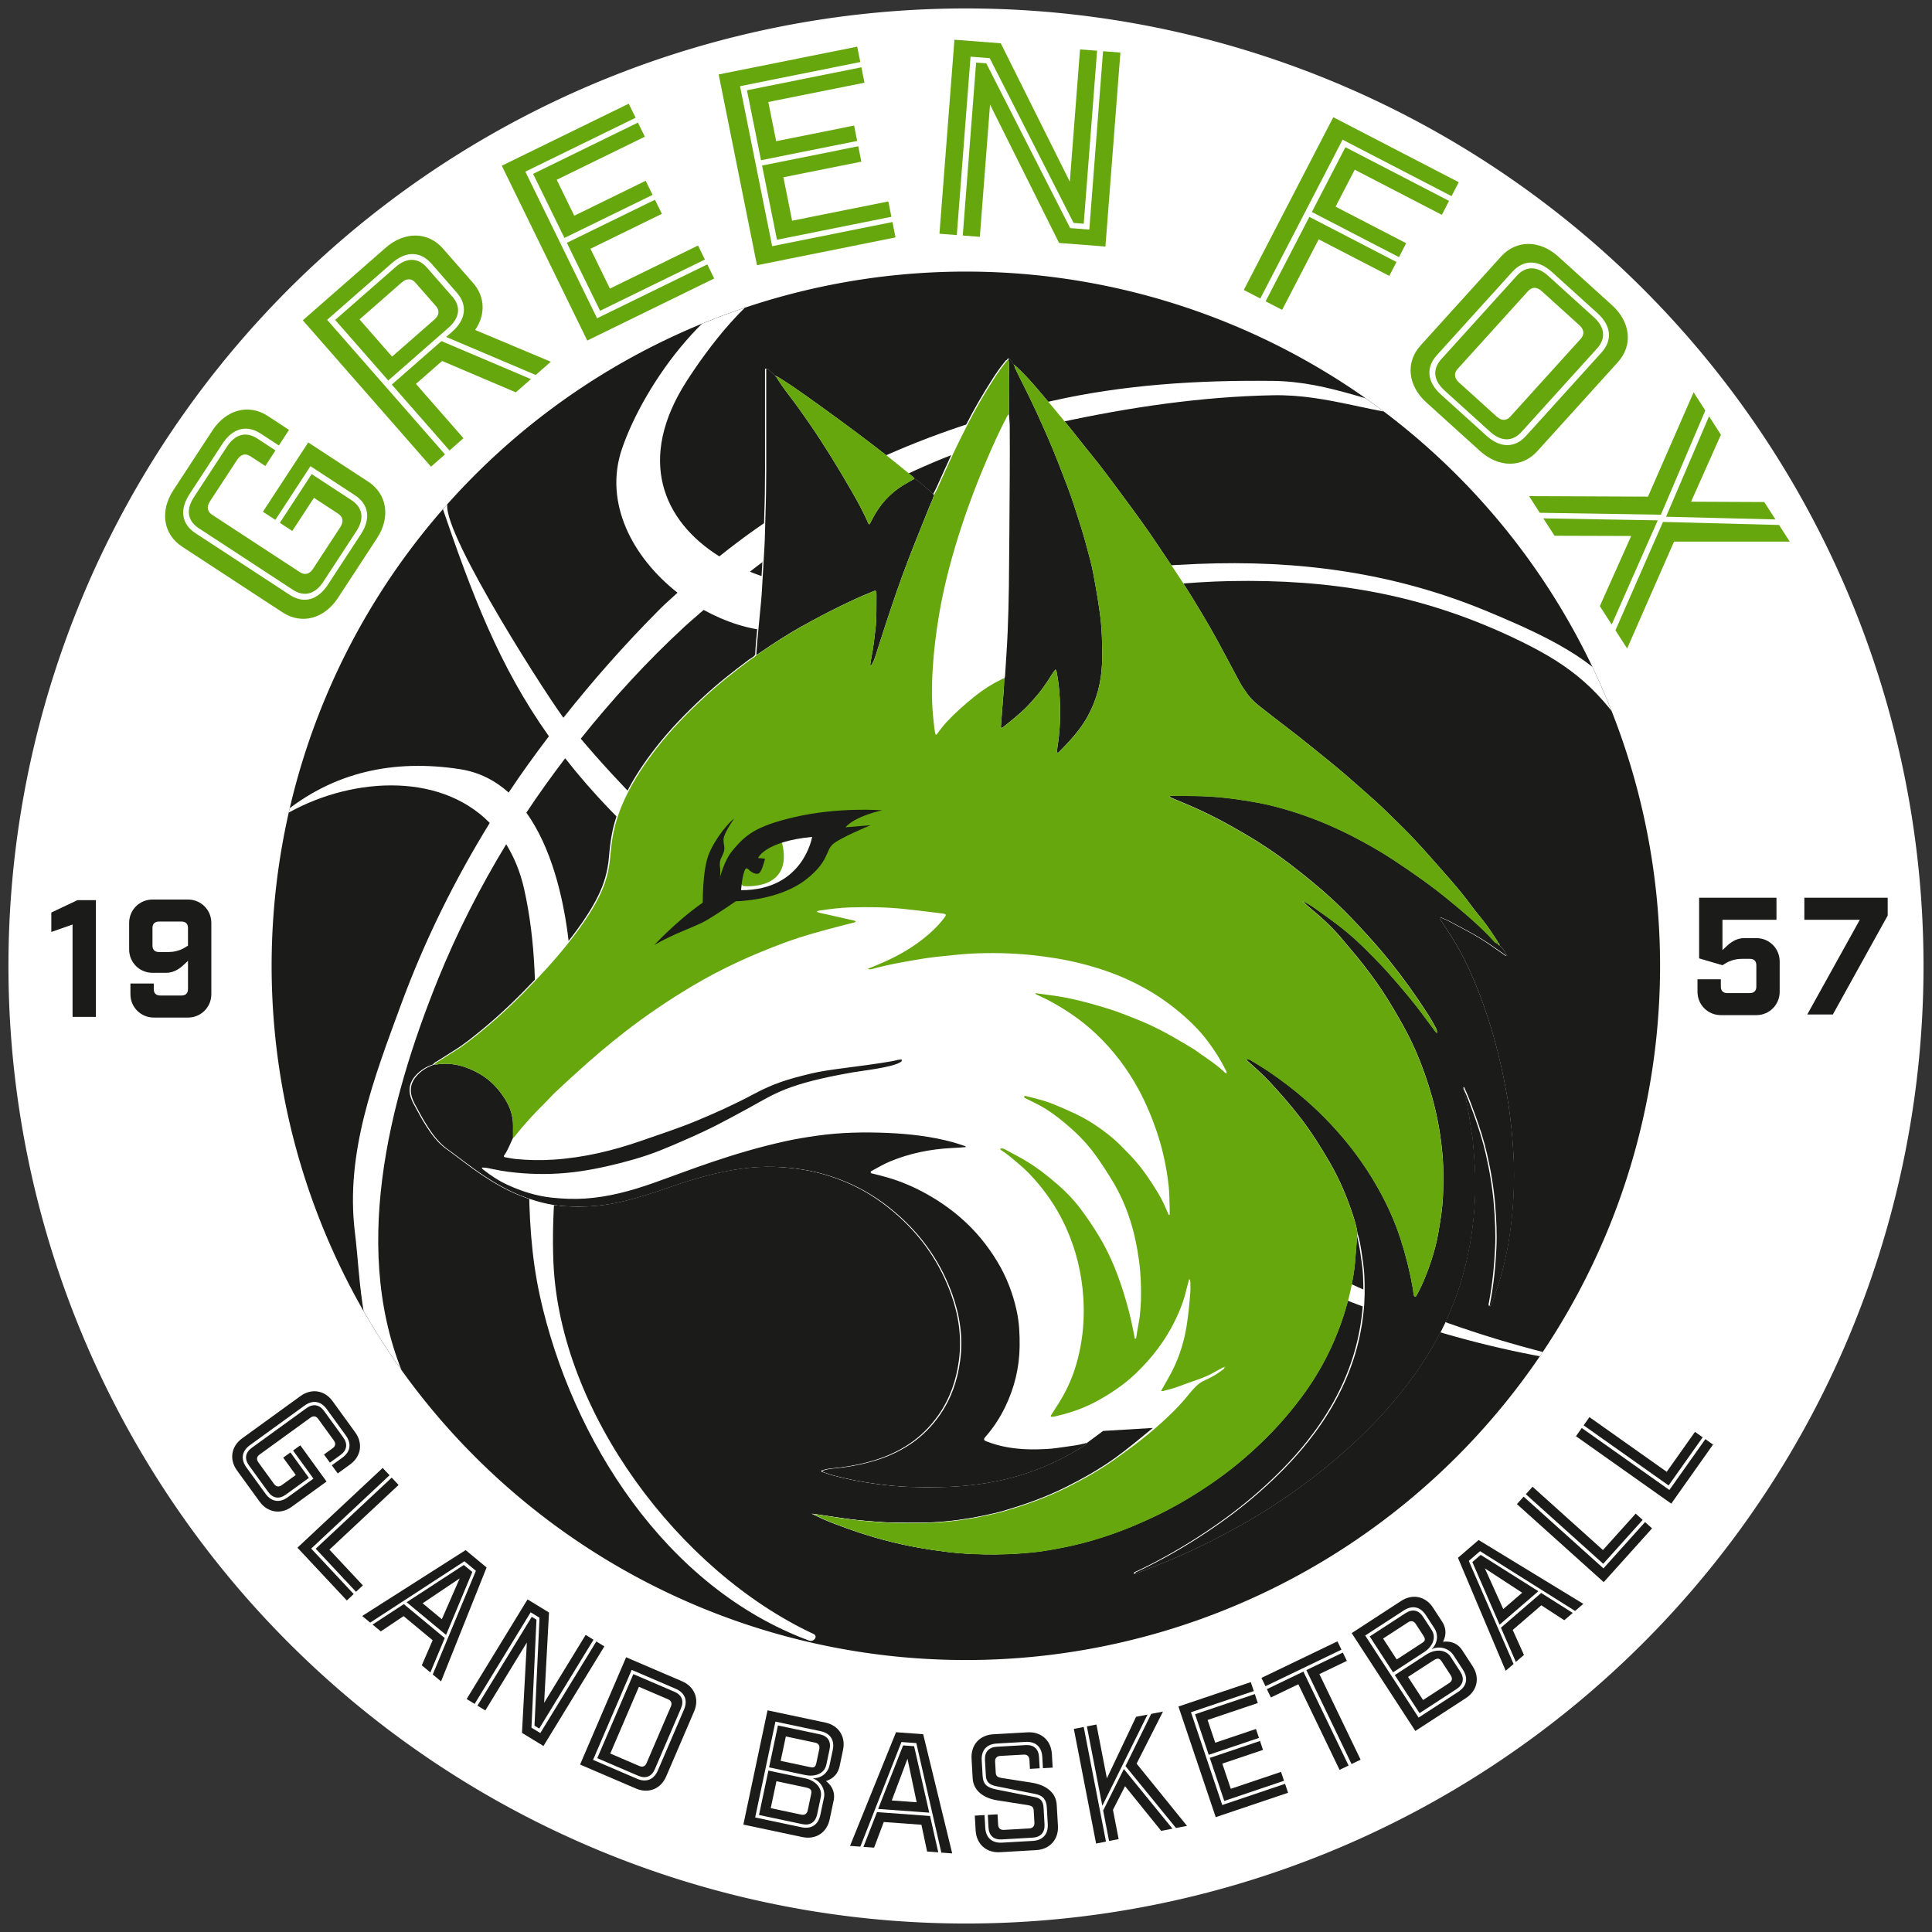 <!--?xml version="1.0" encoding="UTF-8"?-->
<svg xmlns="http://www.w3.org/2000/svg" xmlns:xlink="http://www.w3.org/1999/xlink" viewBox="0 0 571.93 571.93" style="">
  <rect x="0" y="0" width="571.93" height="571.93" fill="#333333" stroke="none"/>
  <defs>
    <style>
      .cls-1 {
        clip-path: url(#clippath);
      }

      .cls-2 {
        fill: none;
      }

      .cls-2, .cls-3, .cls-4, .cls-5, .cls-6 {
        stroke-width: 0px;
      }

      .cls-3 {
        fill: #65a70c;
      }

      .cls-4 {
        fill: #507b47;
      }

      .cls-5 {
        fill: #1b1b19;
      }

      .cls-7 {
        stroke: #fff;
        stroke-linejoin: round;
        stroke-width: 10.5px;
      }

      .cls-7, .cls-6, .cls-8 {
        fill: #fff;
      }

      .cls-8 {
        stroke: #1b1b19;
        stroke-miterlimit: 10;
        stroke-width: 5px;
      }
    </style>
    <clipPath id="clippath">
      <path class="cls-2 RBMMuHmq_0" d="M80.41,285.91A205.51,205.51 0,1,1 491.43,285.91A205.51,205.51 0,1,1 80.41,285.91"></path>
    </clipPath>
  </defs>
  <g id="Ronds">
    <path class="cls-8 RBMMuHmq_1" d="M2.5,285.96A283.46,283.46 0,1,1 569.42,285.96A283.46,283.46 0,1,1 2.5,285.96"></path>
    <path class="cls-5 RBMMuHmq_2" d="M80.41,285.91A205.51,205.51 0,1,1 491.43,285.91A205.51,205.51 0,1,1 80.41,285.91"></path>
  </g>
  <g id="Ballon">
    <g class="cls-1">
      <path class="cls-6 RBMMuHmq_3" d="M159.84,383.7c-5.17-23.35-2.86-49.01-1.74-72.59.76-15.83.56-32.51-2.97-48.05-1.15-5.11-3-9.41-5.28-13.14-7.79,12.83-14.62,26.22-20.24,40.12-14.52,35.96-26.33,81.42-9.1,119.46.82,1.79-2.3,2.74-3.38,1.52-10.66-12.11-10.21-31.04-12.08-46.31-2.87-23.43,5.67-45.61,13.59-67.13,7.08-19.24,15.95-37.09,26.34-53.97-15.27-15.56-42.29-13.33-61-2.19-.29.18-.77-.16-.43-.43,15.17-12.48,32.99-16.31,52.61-13.29,5.75.89,10.49,3.4,14.42,6.92,3.76-5.68,7.77-11.2,11.91-16.66-14.81-20.85-22.78-42-32.02-69.09-.11-.31.15-.6.43-.69.64-.2,1.28-.4,1.92-.6.36-.11.63.31.28.52-5.89,3.43,26.36,54.32,33.68,64.38,8.86-11.19,18.4-21.99,28.78-32.39,1.62-1.62,3.35-3.07,5.01-4.63-13.26-10.4-21.91-26.53-16.46-42.57,6.58-19.33,27.23-48.42,49.42-51.8.68-.11.73.74.17.94-11.74,4.11-24.37,21.37-30.38,30.71-14.92,23.17-7.13,41.46,9.62,51.97,28.48-22.87,61.76-37.68,98.24-45.97,21.54-4.89,43.51-6.23,65.61-5.98,17.3.19,30.61,7.42,46.44,9.74.72.1.3.91-.27.89-15.96-.51-29.46-6.71-46.14-6.38-21.32.41-42.74,3.6-63.46,8.11-34.52,7.51-64.46,23.16-91.37,44.12,8.2,3.33,17.58,5.21,27.16,5.32,34.87.41,70.42-6.2,105.33-7.62,29.95-1.22,58.21,2.53,86.02,14.13,11,4.59,27.74,11.73,35.7,20.89,7.04,8.11,10.56,18.35,17.16,26.76.78,1.01-1.06,1.86-1.82,1.08-3.98-4.04-6.76-8.41-9.91-13.08-9.56-14.13-18.03-20.63-34.33-28.26-27.09-12.68-53.52-17.05-83.32-16.44-45.57.94-89.54,17.35-135.27,14.8-6.83-.38-13.89-2.67-20.41-6.26-1.83,1.62-3.71,3.17-5.52,4.83-11.16,10.27-21.4,21.47-30.86,33.29,23.31,27.51,51.26,51.3,81.19,71.42,65.92,44.3,129.17,92.36,208.24,111.27.8.19.39,1.15-.32,1.04-71.82-11.89-138.78-52.87-196.76-94.77-29.65-21.42-57.99-41.29-83.47-67.7-5.05-5.23-9.5-10.36-13.49-15.47-3.99,5.25-7.85,10.6-11.49,16.1,7.43,10.37,10.77,24.82,12.24,35.82,4.32,32.31-5.69,65.06-4.22,97.53,2,44.27,37.23,91.22,76.96,109.77,1.52.71.04,2.48-1.26,1.99-42.57-15.73-70.33-59.64-79.71-101.97Z"></path>
    </g>
  </g>
  <g id="Green_Fox" data-name="Green Fox">
    <g>
      <path class="cls-3 RBMMuHmq_4" d="M77.18,128.36c-4.15-2.72-8.31-1.62-11.32,2.99l-9.77,14.94c-3.01,4.61-2.35,8.86,1.8,11.57l27.85,18.22c4.15,2.72,8.31,1.62,11.32-2.99l9.77-14.94c3.01-4.61,2.35-8.86-1.8-11.57l-13.12-8.58-10.4,15.9-3.68-2.41,13.42-20.51,17.74,11.6c5.62,3.68,6.69,10.53,2.6,16.77l-11.52,17.61c-4.08,6.24-10.79,8.01-16.41,4.33l-29.72-19.44c-5.62-3.68-6.69-10.53-2.6-16.77l11.52-17.61c4.08-6.24,10.79-8.01,16.41-4.33l6.29,4.12-3.01,4.61-5.35-3.5ZM74.13,135.07c-1.47-.96-2.86-.6-3.93,1.04l-8.02,12.26c-1.07,1.63-.85,3.05.62,4.02l25.97,16.99c1.47.96,2.86.6,3.93-1.04l8.02-12.26c1.07-1.63.85-3.05-.62-4.02l-7.16-4.69-6.42,9.81-3.68-2.41,9.43-14.42,11.78,7.71c3.35,2.19,3.86,5.5,1.43,9.21l-9.77,14.94c-2.43,3.72-5.67,4.57-9.01,2.38l-27.85-18.22c-3.35-2.19-3.86-5.5-1.43-9.21l9.77-14.94c2.43-3.72,5.67-4.57,9.01-2.38l5.35,3.5-3.01,4.61-4.42-2.89Z"></path>
      <path class="cls-3 RBMMuHmq_5" d="M158.58,111l-26.5-11.25,1.74-1.52c4.14-3.63,4.65-7.9,1.38-11.63l-7.48-8.55c-3.27-3.73-7.57-3.79-11.71-.16l-19.17,16.79,34.89,39.84-4.14,3.63-37.95-43.33,24.52-21.47c5.61-4.91,12.54-4.82,16.97.24l8.91,10.17c3.58,4.09,3.73,9.38.62,13.92l22.4,9.41-4.48,3.92ZM133.87,87.76c2.64,3.01,2.24,6.33-1.1,9.26l-17.84,15.62-15.71-17.93,17.84-15.62c3.34-2.93,6.69-2.88,9.32.13l7.48,8.55ZM128.56,94.64c1.47-1.29,1.64-2.71.48-4.04l-6.06-6.92c-1.16-1.32-2.59-1.34-4.06-.06l-12.49,10.94,9.64,11.01,12.49-10.94ZM157.18,112.22l-4.48,3.92-21.82-9.28-7.75,6.79,14.07,16.07-4.14,3.63-17.08-19.5,14.7-12.87,26.5,11.25Z"></path>
      <path class="cls-3 RBMMuHmq_6" d="M188.15,34.86l-32.63,15.95,21.23,43.41,32.63-15.95,2.04,4.17-37.57,18.37-25.3-51.75,37.57-18.37,2.04,4.17ZM188.85,36.3l2.04,4.17-26.09,12.75,5.2,10.64,21.14-10.34,2.04,4.17-26.09,12.75-9.28-18.97,31.03-15.17ZM206.63,72.66l2.04,4.17-31.03,15.17-9.84-20.12,26.09-12.75,2.04,4.17-21.14,10.34,5.76,11.79,26.09-12.75Z"></path>
      <path class="cls-3 RBMMuHmq_7" d="M254.68,18.36l-35.61,7.15,9.51,47.37,35.61-7.15.91,4.55-41.01,8.23-11.34-56.47,41.01-8.23.91,4.55ZM255,19.93l.91,4.55-28.47,5.71,2.33,11.61,23.07-4.63.91,4.55-28.47,5.71-4.16-20.71,33.87-6.8ZM262.97,59.62l.91,4.55-33.87,6.8-4.41-21.96,28.47-5.71.91,4.55-23.07,4.63,2.58,12.86,28.47-5.71Z"></path>
      <path class="cls-3 RBMMuHmq_8" d="M283.24,69.59l-5.13-.4,4.43-57.43,13.72,1.06,20.44,40.97,3.02-39.16,5.05.39-3.95,51.2-3.01-.23-24.83-48.77-5.67-.44-4.07,52.8ZM327.24,72.98l-13.72-1.06-20.44-40.97-3.02,39.16-5.05-.39,3.95-51.2,3.01.23,24.83,48.77,5.67.44,4.07-52.8,5.13.4-4.43,57.43Z"></path>
      <path class="cls-3 RBMMuHmq_9" d="M429.69,58.06l-32.25-16.71-24.35,47.02-4.89-2.53,26.49-51.14,37.14,19.24-2.13,4.12ZM413.4,77.55l-2.13,4.12-20.9-10.82-10.82,20.88-4.89-2.53,12.95-25,25.79,13.36ZM428.96,59.48l-2.13,4.12-25.79-13.36-5.67,10.94,20.9,10.82-2.13,4.12-25.79-13.36,9.93-19.18,30.68,15.89Z"></path>
      <path class="cls-3 RBMMuHmq_10" d="M477.2,90.34c5.53,5,6.24,11.9,1.73,16.88l-23.83,26.33c-4.51,4.98-11.44,4.97-16.97-.04l-15.87-14.36c-5.53-5-6.24-11.9-1.73-16.88l23.83-26.33c4.51-4.98,11.44-4.97,16.97.04l15.87,14.36ZM474.09,104.36c3.33-3.68,2.89-7.96-1.19-11.65l-13.5-12.21c-4.08-3.69-8.38-3.7-11.71-.03l-22.33,24.67c-3.33,3.68-2.89,7.96,1.19,11.65l13.5,12.21c4.08,3.69,8.39,3.7,11.71.03l22.33-24.67ZM471.82,93.89c3.29,2.98,3.63,6.31.95,9.27l-22.33,24.67c-2.68,2.97-6.03,2.96-9.32-.02l-13.5-12.22c-3.29-2.98-3.63-6.31-.95-9.27l22.33-24.67c2.68-2.97,6.03-2.96,9.32.02l13.5,12.22ZM467.94,100.3c1.18-1.3,1.03-2.73-.41-4.04l-11.13-10.07c-1.45-1.31-2.88-1.31-4.06,0l-20.83,23.01c-1.18,1.3-1.04,2.73.41,4.04l11.13,10.07c1.45,1.31,2.88,1.31,4.06,0l20.83-23.01Z"></path>
      <path class="cls-3 RBMMuHmq_11" d="M455.82,151.8l-3.17-4.93,35.2.15,13.51-30.88,3.46,5.38-13.15,30.85-35.85-.57ZM477.11,184.88l-3.51-5.45,9.28-20.76-22.69-.07-3.32-5.15,33.87.59-13.63,30.85ZM478.22,186.59l14.07-32.08,34.36.9,3.17,4.93h-34.26s-13.88,31.63-13.88,31.63l-3.46-5.38ZM505.93,123.24l3.51,5.45-8.83,19.83,21.66.1,3.32,5.15-32.39-.8,12.73-29.74Z"></path>
    </g>
  </g>
  <g id="Gland_Basket" data-name="Gland Basket">
    <g>
      <path class="cls-5 RBMMuHmq_12" d="M101.34,431.52c2.41-1.75,2.79-4.16,1.05-6.57l-5.66-7.81c-1.75-2.41-4.16-2.79-6.57-1.05l-16.17,11.72c-2.41,1.75-2.79,4.16-1.05,6.57l5.66,7.81c1.75,2.41,4.16,2.79,6.57,1.05l7.62-5.52-6.03-8.32,2.14-1.55,7.77,10.73-10.3,7.46c-3.26,2.37-7.15,1.75-9.52-1.52l-6.68-9.21c-2.37-3.26-1.75-7.15,1.52-9.52l17.26-12.51c3.26-2.37,7.15-1.75,9.52,1.52l6.68,9.21c2.37,3.26,1.75,7.15-1.52,9.52l-3.65,2.65-1.75-2.41,3.11-2.25ZM98.48,428.72c.85-.62.98-1.42.36-2.28l-4.65-6.41c-.62-.85-1.42-.98-2.28-.36l-15.08,10.93c-.85.62-.98,1.42-.36,2.28l4.65,6.41c.62.86,1.42.98,2.28.36l4.16-3.01-3.72-5.13,2.14-1.55,5.46,7.54-6.84,4.96c-1.94,1.41-3.82,1.11-5.23-.83l-5.66-7.81c-1.41-1.94-1.11-3.82.83-5.23l16.17-11.72c1.94-1.41,3.82-1.11,5.23.83l5.66,7.81c1.41,1.94,1.11,3.82-.83,5.23l-3.11,2.25-1.75-2.41,2.56-1.86Z"></path>
      <path class="cls-5 RBMMuHmq_13" d="M104.7,471.89l-2.03,1.9-14.62-15.63,25.24-23.61,2.03,2.17-23.2,21.71,12.59,13.46ZM105.4,471.23l-11.94-12.76,22.5-21.05,2.03,2.17-20.47,19.15,9.9,10.58-2.03,1.9Z"></path>
      <path class="cls-5 RBMMuHmq_14" d="M128.11,495.68l12.77-30.68-3.4-2.82-27.89,18.16-2.37-1.96,30.62-19.5,6.21,5.14-13.48,33.71-2.48-2.05ZM127.41,495.1l-2.55-2.11,3.22-7.43-8.61-7.14-6.74,4.52-2.44-2.02,9.25-6.05,12.12,10.04-4.26,10.18ZM132.06,483.99l-11.68-9.68,16.93-11.03,2.51,2.08-7.77,18.62ZM136.08,467.25l-10.97,7.37,5.69,4.72,5.28-12.08Z"></path>
      <path class="cls-5 RBMMuHmq_15" d="M140.52,504.41l-2.38-1.45,18.03-29.49,6.35,3.88-1.44,26.74,12.29-20.11,2.33,1.43-16.08,26.29-1.39-.85,1.48-31.96-2.62-1.6-16.58,27.11ZM160.87,516.86l-6.35-3.88,1.44-26.74-12.29,20.11-2.33-1.43,16.08-26.29,1.39.85-1.48,31.96,2.62,1.6,16.58-27.11,2.38,1.45-18.03,29.49Z"></path>
      <path class="cls-5 RBMMuHmq_16" d="M201.9,497.7c3.71,1.59,5.17,5.25,3.57,8.95l-8.26,19.23c-1.59,3.71-5.25,5.17-8.95,3.58l-16.54-7.1,13.63-31.76,16.54,7.1ZM188.57,526.57c2.73,1.17,5,.27,6.18-2.47l7.73-18c1.17-2.74.27-5-2.47-6.18l-13.01-5.59-11.44,26.64,13.01,5.59ZM199.63,500.8c2.21.95,2.91,2.71,1.96,4.92l-7.73,18c-.95,2.21-2.71,2.91-4.92,1.96l-12.13-5.21,10.68-24.88,12.13,5.21ZM189.26,522.79c.97.42,1.73.11,2.14-.86l7.2-16.76c.42-.97.11-1.73-.86-2.14l-8.6-3.69-8.48,19.76,8.6,3.69Z"></path>
      <path class="cls-5 RBMMuHmq_17" d="M246.78,533.03l-1.17,5.54c-.83,3.94-4.13,6.09-8.08,5.26l-17.47-3.7,7.15-33.82,17.1,3.62c3.94.83,6.09,4.13,5.26,8.08l-1.01,4.79c-.43,2.02-1.6,3.64-4.03,4.45,2.11,1.62,2.69,3.76,2.26,5.78ZM243.92,532.18c.46-2.16-.75-4.82-3.34-5.76,2.64.07,4.53-1.69,4.98-3.81l.96-4.56c.62-2.91-.72-4.96-3.63-5.58l-13.34-2.82-6,28.37,13.71,2.9c2.91.62,4.96-.72,5.58-3.63l1.08-5.12ZM238.36,526.44c3.19.68,5.14,3.05,4.62,5.54l-1.08,5.12c-.5,2.35-2.09,3.39-4.44,2.89l-12.77-2.7,2.78-13.15,10.9,2.3ZM244.61,522.41c-.59,2.77-3.51,3.62-6.14,3.07l-10.8-2.29,2.62-12.4,12.4,2.62c2.35.5,3.39,2.09,2.89,4.44l-.96,4.56ZM240.14,531.04c.3-1.41-.53-1.68-1.84-1.96l-8.45-1.79-1.69,7.98,9.02,1.91c1.03.22,1.72-.23,1.93-1.26l1.03-4.88ZM239.75,523.1c1.22.26,1.66.06,1.93-1.26l.85-4.04c.22-1.03-.23-1.72-1.26-1.93l-8.64-1.83-1.53,7.23,8.64,1.83Z"></path>
      <path class="cls-5 RBMMuHmq_18" d="M278.66,548.41l-7.4-32.4-4.4-.32-12.17,30.97-3.06-.22,13.62-33.65,8.04.59,8.59,35.28-3.21-.23ZM277.75,548.34l-3.3-.24-1.68-7.92-11.15-.81-2.86,7.59-3.16-.23,4.02-10.29,15.7,1.15,2.44,10.76ZM275.09,536.6l-15.13-1.1,7.39-18.81,3.25.24,4.48,19.67ZM268.65,520.63l-4.66,12.36,7.37.54-2.72-12.9Z"></path>
      <path class="cls-5 RBMMuHmq_19" d="M295.24,532.96c-3.79-.6-7.08-2.67-7.3-6.51l-.33-5.85c-.23-4.03,2.39-6.97,6.42-7.2l10.16-.58c4.03-.23,6.96,2.39,7.2,6.42l.23,4.03-2.88.17-.19-3.36c-.17-2.97-1.99-4.6-4.97-4.43l-8.53.49c-2.97.17-4.6,1.99-4.43,4.97l.26,4.55c.15,2.68,1.4,3.53,4.13,4.09l11.48,2.28c1.75.33,2.35,1.5,2.44,3.08l.28,4.94c.14,2.4-1.13,3.82-3.52,3.95l-9.11.52c-2.4.14-3.82-1.13-3.95-3.52l-.21-3.74,2.88-.17.18,3.07c.06,1.05.67,1.6,1.72,1.54l7.48-.43c1.05-.06,1.6-.67,1.54-1.72l-.21-3.64c-.06-1.05-.65-1.36-1.72-1.54l-9.02-1.41ZM305.52,527.75c3.79.6,7.08,2.67,7.3,6.51l.36,6.23c.23,4.03-2.39,6.96-6.42,7.2l-10.74.62c-4.03.23-6.96-2.39-7.2-6.42l-.25-4.41,2.88-.17.21,3.74c.17,2.97,1.99,4.6,4.97,4.43l9.11-.52c2.97-.17,4.6-1.99,4.43-4.97l-.28-4.94c-.13-2.35-1.16-3.54-3.45-3.99l-11.48-2.28c-2.19-.45-3.01-1.32-3.12-3.19l-.26-4.55c-.14-2.4,1.13-3.82,3.52-3.95l8.53-.49c2.4-.14,3.82,1.13,3.95,3.52l.19,3.35-2.88.17-.15-2.68c-.06-1.05-.67-1.6-1.72-1.54l-6.9.39c-1.05.06-1.6.67-1.54,1.72l.19,3.26c.06,1.05.65,1.36,1.72,1.54l9.02,1.41Z"></path>
      <path class="cls-5 RBMMuHmq_20" d="M327.4,545.17l-2.92.57-6.59-33.93,2.92-.57,6.59,33.93ZM321.75,511.06l2.83-.55,3.09,15.93,8.64-18.21,3.39-.66-13.38,27-4.57-23.51ZM347.09,541.34l-3.35.65-10.69-13.23-3.58,7,1.68,8.67-2.83.55-1.75-9,6.12-12.29,14.38,17.64ZM348.13,541.14l-14.95-18.32,7.61-15.46,3.49-.68-7.81,15.41,14.92,18.42-3.25.63Z"></path>
      <path class="cls-5 RBMMuHmq_21" d="M371.16,500.6l-18.6,6.27,9.26,27.47,18.6-6.27.89,2.64-21.42,7.22-11.04-32.75,21.42-7.22.89,2.64ZM371.46,501.51l.89,2.64-14.87,5.01,2.27,6.73,12.05-4.06.89,2.64-14.87,5.01-4.05-12.01,17.69-5.97ZM379.22,524.52l.89,2.64-17.69,5.97-4.29-12.74,14.87-5.01.89,2.64-12.05,4.06,2.51,7.46,14.87-5.01Z"></path>
      <path class="cls-5 RBMMuHmq_22" d="M397.11,488.35l-22.49,10.82-1.19-2.46,22.49-10.82,1.19,2.46ZM399.23,522.64l-2.68,1.29-12.2-25.34-8.13,3.91-1.19-2.46,10.81-5.2,13.38,27.81ZM397.52,489.21l1.19,2.46-8.13,3.91,12.2,25.34-2.68,1.29-13.38-27.81,10.81-5.2Z"></path>
      <path class="cls-5 RBMMuHmq_23" d="M432.86,488.51l3.09,4.75c2.2,3.38,1.38,7.23-2,9.43l-14.97,9.73-18.84-28.97,14.65-9.53c3.38-2.2,7.23-1.38,9.43,2l2.67,4.1c1.12,1.73,1.44,3.7.29,5.99,2.64-.34,4.56.76,5.68,2.49ZM430.23,489.93c-1.2-1.85-3.93-2.88-6.44-1.71,1.91-1.82,2.01-4.4.83-6.21l-2.54-3.9c-1.62-2.5-4.01-3-6.51-1.38l-11.43,7.43,15.81,24.3,11.75-7.64c2.49-1.62,3-4.01,1.38-6.51l-2.85-4.39ZM423.82,482.53c1.54,2.37.08,5.05-2.18,6.51l-9.25,6.02-6.91-10.62,10.62-6.91c2.01-1.31,3.87-.92,5.18,1.1l2.54,3.9ZM420.87,486.45c1.05-.68,1.21-1.13.48-2.26l-2.25-3.46c-.58-.88-1.37-1.05-2.26-.48l-7.4,4.81,4.03,6.2,7.4-4.82ZM422.24,489.8c2.74-1.78,5.79-1.48,7.18.65l2.85,4.39c1.31,2.01.92,3.87-1.1,5.18l-10.94,7.12-7.33-11.27,9.34-6.07ZM426.75,491.79c-.78-1.21-1.56-.82-2.69-.08l-7.24,4.71,4.45,6.84,7.73-5.02c.88-.58,1.05-1.37.48-2.26l-2.72-4.18Z"></path>
      <path class="cls-5 RBMMuHmq_24" d="M466.27,476.89l-28.13-17.7-3.34,2.88,13.26,30.52-2.33,2.01-14.13-33.44,6.11-5.27,31,18.9-2.44,2.1ZM455.41,471.05l-11.49,9.9-8.06-18.53,2.47-2.13,17.07,10.76ZM439.57,464.29l5.44,12.04,5.6-4.83-11.04-7.21ZM465.58,477.48l-2.51,2.16-6.79-4.42-8.47,7.3,3.33,7.39-2.4,2.07-4.42-10.13,11.92-10.28,9.33,5.9Z"></path>
      <path class="cls-5 RBMMuHmq_25" d="M486.99,450.58l2.07,1.86-14.31,15.92-25.7-23.1,1.99-2.21,23.63,21.24,12.32-13.71ZM486.28,449.94l-11.68,12.99-22.91-20.6,1.99-2.21,20.84,18.74,9.69-10.78,2.07,1.86Z"></path>
      <path class="cls-5 RBMMuHmq_26" d="M504.84,426.03l2.27,1.61-12.37,17.48-28.21-19.96,1.72-2.43,25.94,18.35,10.65-15.05ZM504.05,425.48l-10.09,14.26-25.16-17.8,1.72-2.43,22.88,16.19,8.37-11.83,2.27,1.61Z"></path>
    </g>
  </g>
  <g id="_1957" data-name="1957">
    <g>
      <path class="cls-5 RBMMuHmq_27" d="M21.48,273.68l-6.29,2.21v-5.76l7.73-3.65h5.47v34.56h-6.91v-27.36Z"></path>
      <path class="cls-5 RBMMuHmq_28" d="M45.52,292.78c0,1.25.67,1.92,1.92,1.92h6.29c1.25,0,1.92-.67,1.92-1.92v-8.35l-.96.91c-1.06,1.01-2.88,2.64-5.47,2.64h-4.08c-3.84,0-6.91-3.07-6.91-6.91v-7.87c0-3.84,3.07-6.91,6.91-6.91h10.51c3.84,0,6.91,3.07,6.91,6.91v21.12c0,3.84-3.07,6.91-6.91,6.91h-10.13c-3.84,0-6.91-3.07-6.91-6.91v-3.17h6.91v1.63ZM55.65,274.73c0-1.25-.67-1.92-1.92-1.92h-6.67c-1.25,0-1.92.67-1.92,1.92v5.18c0,1.25.67,1.92,1.92,1.92h2.83c1.34,0,3.12-.29,4.8-1.3l.96-.58v-5.23Z"></path>
    </g>
    <g>
      <path class="cls-5 RBMMuHmq_29" d="M509.9,272.28v8.98l.96-.91c1.06-1.01,2.88-2.64,5.47-2.64h3.6c3.84,0,6.91,3.07,6.91,6.91v8.98c0,3.84-3.07,6.91-6.91,6.91h-10.51c-3.84,0-6.91-3.07-6.91-6.91v-3.7h6.91v2.16c0,1.25.67,1.92,1.92,1.92h6.67c1.25,0,1.92-.67,1.92-1.92v-6.29c0-1.25-.67-1.92-1.92-1.92h-2.35c-1.34,0-3.12.29-4.8,1.3l-.96.58-6.91-2.02v-17.95h22.9v6.53h-15.99Z"></path>
      <path class="cls-5 RBMMuHmq_30" d="M542.59,300.31h-7.58l15.55-28.03h-16.42v-6.53h24.67v5.28l-16.23,29.28Z"></path>
    </g>
  </g>
  <g id="Renard">
    <path class="cls-7 RBMMuHmq_31" d="M341.23,422.76c-2.95,2.44-7.83,6.47-10.94,8.7-4.5,3.25-9.3,5.99-14.24,8.49-5.35,2.7-10.93,4.84-16.67,6.58-1.54.47-3.07.96-4.64,1.33-4.65,1.1-9.35,1.97-14.11,2.44-1.7.17-3.41.31-5.12.38-3.57.14-7.15.11-10.72.06-2.67-.03-5.32-.25-7.98-.46-3.66-.3-7.3-.78-10.93-1.36-1.77-.28-3.55-.53-5.67-.84,1.25.6,2.19,1.06,3.15,1.5,2.47,1.13,5.04,2.03,7.59,2.96,6.87,2.48,13.91,4.38,21.11,5.64,5.21.91,10.44,1.59,15.73,1.81,4.43.18,8.85.17,13.28-.13,2.56-.18,5.12-.39,7.65-.79,3.87-.61,7.73-1.36,11.53-2.35,7.77-2.02,15.2-4.93,22.41-8.45,5.43-2.65,10.6-5.76,15.59-9.17,5.29-3.62,10.21-7.68,14.83-12.12,4.69-4.51,8.94-9.4,12.75-14.69,3.19-4.43,5.9-9.12,8.15-14.09,2.43-5.38,4.3-10.95,5.53-16.73.55-2.56,1.03-5.13,1.25-7.74.25-2.9.47-5.8.7-8.7,0,0,0,0,0,0,0,0,0,0,0,0,0,0,0,0,0,0,.44,1.35.73,2.74.97,4.14.05.28.09.55.14.83.05.31.09.61.14.92.32,2.19.68,4.38.78,6.59.18,3.72.16,7.44-.26,11.16-.52,4.66-1.48,9.23-2.94,13.69-2.91,8.9-7.5,16.88-13.29,24.2-4.42,5.59-9.42,10.61-14.76,15.3-4.93,4.32-10.17,8.23-15.63,11.85-6.38,4.23-13,8.04-19.92,11.32-.39.19-.86.29-1.14.69.3.28.57.04.82-.06,3.55-1.42,7.11-2.79,10.63-4.28,6.9-2.92,13.58-6.32,20.12-9.98,6.72-3.77,13.15-8,19.32-12.61,5.28-3.95,10.33-8.19,15.13-12.73,6.13-5.79,11.71-12.06,16.64-18.9,3.98-5.53,7.4-11.38,10.16-17.62,3.97-9,6.36-18.42,7.41-28.19.56-5.26.78-10.54.46-15.82-.16-2.71-.37-5.42-.62-8.12-.12-1.31-.45-2.58-.61-3.87-.44-3.6-1.1-7.16-2.06-10.65-.1-.37-.21-.73-.11-1.13.32.04.31.29.38.45,1.18,2.56,2.16,5.2,3.11,7.84,1.34,3.74,2.57,7.51,3.46,11.38,1.18,5.1,2.05,10.25,2.46,15.48.33,4.17.54,8.33.34,12.51-.26,5.44-.79,10.83-1.83,16.18-.07.34-.22.71.12,1.09.26-.63.52-1.22.74-1.83.44-1.23.84-2.47,1.27-3.71,1.28-3.66,2.16-7.43,2.93-11.23.6-2.96.97-5.95,1.31-8.96.41-3.6.6-7.22.69-10.84.06-2.36.01-4.73-.08-7.09-.18-4.33-.57-8.63-1.1-12.93-.47-3.84-1.17-7.65-1.95-11.45-1.97-9.63-4.74-19.02-8.53-28.09-2.14-5.11-4.62-10.05-7.69-14.68-.78-1.17-1.56-2.35-2.32-3.53-.14-.22-.47-.48-.21-.76.18-.2.47,0,.7.1.65.28,1.31.53,1.93.85,1.74.9,3.46,1.84,5.2,2.76,2.8,1.49,5.51,3.13,8.1,4.97.59.42,1.19.84,1.78,1.25.6.42,1.19.83,1.79,1.25.05.04.12.1.17.15s.1.08.12.07c.25-.18.03-.3-.09-.42-.55-1.04-1.17-2.03-2.12-2.76.01-.05.02-.1.03-.14,0-.02,0-.05,0-.07,0-.02,0-.04,0-.06,0-.03-.01-.06-.02-.09,0,0,0-.01,0-.02-.01-.03-.03-.06-.04-.09,0,0,0,0,0-.01-.02-.03-.04-.06-.07-.08,0,0,0,0,0,0-.03-.03-.06-.05-.09-.07,0,0,0,0,0,0-.07-.04-.15-.08-.24-.11,0,0,0,0,0,0,.05-.2-.04-.36-.15-.52-1.33-2.02-2.63-4.05-4.12-5.96-1.12-1.43-2.32-2.79-3.38-4.25-2.48-3.43-5.23-6.63-8.03-9.8-4.13-4.68-8.19-9.41-12.65-13.79-2.69-2.64-5.35-5.32-8.14-7.85-.63-.57-1.28-1.13-1.92-1.69-2.38-2.09-4.73-4.22-7.14-6.27-3.37-2.87-6.83-5.62-10.27-8.41-4.81-3.9-9.8-7.57-14.64-11.42-1.34-1.07-2.63-2.2-3.64-3.6-.91-1.27-1.8-2.55-2.53-3.93-2.16-4.03-4.28-8.09-6.48-12.11-2.82-5.17-5.88-10.2-9-15.19-2.61-4.18-5.45-8.22-8.16-12.33-3.57-5.43-7.44-10.64-11.3-15.86-3.11-4.21-6.22-8.42-9.55-12.46-2.14-2.6-4.17-5.3-6.31-7.9-2.84-3.46-5.72-6.9-8.62-10.31-2.02-2.38-4.11-4.7-6.4-6.82-.14-.13-.27-.28-.49-.23h0s0,0,0,0c.04-.26-.12-.37-.34-.45-.1-.08-.19-.17-.27-.27-.06-.07-.12-.15-.18-.22-.04-.06-.08-.12-.12-.17-.08-.11-.15-.23-.22-.35-.14-.22-.27-.44-.42-.65-.1-.13-.17-.18-.25-.14-.08.04-.16.18-.27.42-.17.02-.29.11-.39.22s-.18.24-.27.35c-1.28,1.55-2.44,3.2-3.53,4.9-2.88,4.49-5.58,9.09-7.98,13.86-1.29,2.56-2.6,5.11-3.82,7.71-1.69,3.6-3.28,7.24-4.93,10.85-.31.68-.69,1.34-1.04,2-1.63-1.66-3.49-3.05-5.29-4.51-.07-.06-.16-.1-.26-.13-.09-.03-.19-.06-.28-.1-.02-.11-.06-.2-.12-.29-.16-.25-.42-.42-.65-.6-2.41-1.97-4.81-3.96-7.26-5.88-3-2.35-6.04-4.66-9.09-6.95-3.42-2.55-6.86-5.07-10.32-7.57-2.72-1.97-5.47-3.91-8.22-5.82-1.4-.97-2.86-1.87-4.29-2.79-.29-.19-.58-.38-.95-.34,0-.05,0-.09,0-.12,0,0,0,0,0,0,0-.03-.02-.06-.04-.08,0,0-.02,0-.02-.01-.02-.01-.03-.03-.06-.03-.04,0-.08,0-.14,0-.66-.61-1.33-1.23-2-1.84-.17-.16-.35-.38-.68-.17v1.48c0,4.98,0,9.97,0,14.95-.01,9.06.11,18.12-.23,27.18-.12,3.12-.11,6.24-.31,9.35-.27,4.32-.49,8.64-.75,12.95-.08,1.41-.21,2.81-.35,4.21-.34,3.65-.71,7.31-1.05,10.96-.06.6-.1,1.2-.13,1.8-.04.6-.07,1.2-.11,1.8-.13.16-.27.31-.42.44-.46.39-1.02.65-1.5,1.01-4.68,3.5-9.26,7.1-13.54,11.08-5.05,4.7-9.87,9.62-14.1,15.09-3.3,4.26-6.32,8.71-8.72,13.55-1.78,3.58-3.17,7.28-3.99,11.19-.53,2.56-.8,5.17-1.03,7.77-.35,3.96-1.43,7.7-3.2,11.25-1.75,3.53-3.89,6.81-6.21,9.98-3.93,5.37-8.3,10.36-12.88,15.18-4.68,4.93-9.55,9.66-14.79,13.99-2.87,2.37-5.75,4.73-8.93,6.69-1.58.98-3.16,1.97-4.72,2.98-.45.29-1.01.47-1.28,1-1.95.63-3.66,1.66-5.07,3.16-1.76,1.87-2.38,4.05-1.58,6.54.2.62.44,1.24.75,1.81,1.25,2.24,2.39,4.54,3.8,6.69.52.8,1.05,1.6,1.61,2.37,1.23,1.67,2.62,3.21,4.3,4.42,3.52,2.52,6.88,5.26,10.48,7.67,3.56,2.38,7.25,4.52,11.24,6.12,4.09,1.64,8.29,2.8,12.69,3.13,6.32.49,12.56-.05,18.71-1.65,3.94-1.03,7.83-2.23,11.67-3.58,6.46-2.26,12.98-4.3,19.75-5.44,3.28-.55,6.58-.93,9.9-.97,3.48-.05,6.93.23,10.37.75,5.11.78,10,2.25,14.7,4.36,5.42,2.44,10.26,5.77,14.64,9.75,7.02,6.38,12.19,14.04,15.38,22.97,2.27,6.34,3.19,12.86,2.29,19.6-.78,5.83-2.65,11.24-6.03,16.08-2.33,3.33-5.15,6.19-8.51,8.48-3.82,2.6-8.04,4.35-12.5,5.52-3.51.92-7.08,1.52-10.7,1.83-1.05.09-2.08.33-3.07.68.1.31.35.39.58.46,1,.33,2,.69,3.02.96,4.18,1.12,8.43,1.91,12.72,2.48,3.24.44,6.5.75,9.76.86,2.46.09,4.93.08,7.4.07,5.8-.02,11.56-.5,17.26-1.59,9.19-1.75,17.76-5.09,25.72-10.02.66-.41,1.71-1.1,2.51-1.63l4.54-3.36,14.67-.88Z"></path>
    <g id="Renard_New-topaz-standard_v2-4x" data-name="Renard_New-topaz-standard v2-4x">
      <g>
        <path class="cls-6 RBMMuHmq_32" d="M229.76,111.52c.03-.2-.04-.31-.26-.27-.66-.61-1.33-1.23-2-1.84-.17-.16-.35-.38-.68-.17v1.48c0,4.98,0,9.97,0,14.95-.01,9.06.11,18.12-.23,27.18-.12,3.12-.11,6.24-.31,9.35-.27,4.32-.49,8.64-.75,12.95-.08,1.41-.21,2.81-.35,4.21-.34,3.65-.71,7.31-1.05,10.96-.11,1.2-.17,2.4-.25,3.61-.51.66-1.28.96-1.92,1.44-4.68,3.5-9.26,7.1-13.54,11.08-5.05,4.7-9.87,9.62-14.1,15.09-3.3,4.26-6.32,8.71-8.72,13.55-1.78,3.58-3.17,7.28-3.99,11.19-.53,2.56-.8,5.17-1.03,7.77-.35,3.96-1.43,7.7-3.2,11.25-1.75,3.53-3.89,6.81-6.21,9.98-3.93,5.37-8.3,10.36-12.88,15.18-4.68,4.93-9.55,9.66-14.79,13.99-2.87,2.37-5.75,4.73-8.93,6.69-1.58.98-3.16,1.97-4.72,2.98-.45.29-1.01.47-1.28,1-1.95.63-3.66,1.66-5.07,3.16-1.76,1.87-2.38,4.05-1.58,6.54.2.62.44,1.24.75,1.81,1.25,2.24,2.39,4.54,3.8,6.69.52.8,1.05,1.6,1.61,2.37,1.23,1.67,2.62,3.21,4.3,4.42,3.52,2.52,6.88,5.26,10.48,7.67,3.56,2.38,7.25,4.52,11.24,6.12,4.09,1.64,8.29,2.8,12.69,3.13,6.32.49,12.56-.05,18.71-1.65,3.94-1.03,7.83-2.23,11.67-3.58,6.46-2.26,12.98-4.3,19.75-5.44,3.28-.55,6.58-.93,9.9-.97,3.48-.05,6.93.23,10.37.75,5.11.78,10,2.25,14.7,4.36,5.42,2.44,10.26,5.77,14.64,9.75,7.02,6.38,12.19,14.04,15.38,22.97,2.27,6.34,3.19,12.86,2.29,19.6-.78,5.83-2.65,11.24-6.03,16.08-2.33,3.33-5.15,6.19-8.51,8.48-3.82,2.6-8.04,4.35-12.5,5.52-3.51.92-7.08,1.52-10.7,1.83-1.05.09-2.08.33-3.07.68.1.31.35.39.58.46,1,.33,2,.69,3.02.96,4.18,1.12,8.43,1.91,12.72,2.48,3.24.44,6.5.75,9.76.86,2.46.09,4.93.08,7.4.07,5.8-.02,11.56-.5,17.26-1.59,9.19-1.75,17.76-5.09,25.72-10.02.66-.41,1.29-.86,2.08-1.39-.35-.03-.5-.09-.63-.06-1.9.51-3.84.78-5.79,1.04-1.94.27-3.89.58-5.84.68-3.87.21-7.75.14-11.59-.55-2.14-.38-4.21-.98-6.23-1.76-.65-.25-.74-.6-.33-1.14.15-.2.34-.37.5-.57,2.21-2.57,4.02-5.41,5.5-8.46,2.73-5.65,4.19-11.61,4.27-17.91.04-3.53-.11-7.04-.87-10.51-1.13-5.2-3.02-10.1-5.78-14.66-2.87-4.73-6.32-8.95-10.47-12.61-3.14-2.77-6.56-5.17-10.21-7.22-3.78-2.13-7.74-3.84-11.92-5.04-1.35-.39-2.72-.72-4.08-1.07-.28-.07-.68-.04-.76-.38-.09-.36.31-.46.55-.6,1.72-.94,3.42-1.93,5.23-2.68,5.82-2.41,11.91-3.63,18.19-3.95,1.39-.07,2.79-.16,4.2-.28-.1-.31-.31-.33-.49-.38-1.15-.37-2.29-.77-3.45-1.09-6.3-1.7-12.75-2.44-19.24-2.72-6.94-.29-13.88-.17-20.79.81-3.19.45-6.37.96-9.51,1.66-7.32,1.62-14.51,3.72-21.61,6.12-5.91,1.99-11.73,4.23-17.6,6.3-6.47,2.28-13.05,4.07-19.94,4.53-3.33.22-6.64.09-9.94-.26-4.59-.49-8.94-1.87-13.13-3.8-2.63-1.21-5-2.8-7.26-4.57-.16-.13-.29-.27-.28-.53,1.12-.04,2.2.23,3.27.46,2.96.64,5.95,1.01,8.96,1.23,5.64.41,11.27.22,16.87-.6,5.33-.79,10.57-2.01,15.75-3.49,5.85-1.67,11.58-3.72,17.23-6,8.73-3.52,17.18-7.64,25.44-12.14,7.42-4.04,14.74-8.27,21.89-12.78,2.43-1.53,4.84-3.08,7.24-4.64.26-.17.69-.26.63-.75-1.02-.07-2,.24-2.97.44-5.69,1.17-11.1,3.19-16.42,5.47-6.34,2.72-12.44,5.93-18.51,9.18-5.72,3.06-11.38,6.23-17.17,9.16-4.86,2.45-9.79,4.7-14.93,6.49-8.49,2.96-17.16,5.04-26.17,5.62-3.68.24-7.34.17-11-.18-1.1-.11-2.18-.34-3.27-.53-.31-.05-.44-.3-.29-.52,1.16-1.6,1.8-3.47,2.65-5.23.12-.08.27-.13.35-.24,2.77-3.52,5.78-6.84,8.98-9.98,1.11-1.09,2.13-2.28,3.27-3.35,2.12-2,4.28-3.97,6.44-5.93,4.51-4.09,9.14-8.05,13.95-11.78,6.45-5.01,13.19-9.57,20.21-13.74,8.64-5.14,17.73-9.26,27.14-12.74,5.58-2.06,11.31-3.59,17.05-5.08,1.27-.33,2.53-.64,3.8-.97.08-.02.15-.11.19-.19.06-.11,0-.2-.12-.23-.05-.01-.09-.04-.14-.05-2.79-.64-5.59-1.27-8.38-1.91-.93-.22-1.89-.35-2.83-.72.24-.27.49-.33.74-.36,3.04-.46,6.08-.86,9.15-.95,5.33-.16,10.66-.1,15.98.46,3.65.39,7.3.83,10.94,1.29.49.06,1.01.03,1.41.42-.03.5-.4.81-.66,1.16-1.79,2.33-3.93,4.32-6.23,6.12-4.11,3.21-8.68,5.64-13.5,7.61-.91.37-1.82.76-2.73,1.14.47.2.88.14,1.3.02,5.25-1.42,10.6-2.34,15.97-3.19,1.84-.29,3.69-.47,5.54-.66,2.7-.27,5.4-.58,8.11-.71,5.79-.27,11.57-.16,17.34.42,5.01.51,9.97,1.29,14.86,2.52,4.84,1.22,9.56,2.79,14.09,4.88,5.04,2.33,9.76,5.2,14.09,8.71,3.5,2.84,6.73,5.91,9.43,9.52,1.99,2.66,3.78,5.46,5.24,8.46.15.3.42.59.17.99-.13-.08-.27-.13-.37-.23-1.69-1.67-3.63-3.03-5.56-4.39-.95-.66-1.92-1.28-2.83-1.99-.39-.31-.83-.58-1.26-.83-2.16-1.28-4.3-2.59-6.5-3.81-2.2-1.22-4.43-2.37-6.72-3.41-2.19-1-4.46-1.82-6.7-2.73-2.95-1.19-5.98-2.09-9.02-2.97-2.8-.81-5.63-1.51-8.49-2.08-3-.6-6.04-.88-9.09-1.35.17.41.54.5.84.65.85.42,1.74.78,2.59,1.22,5.33,2.79,10.29,6.13,14.66,10.29,5.07,4.83,9.26,10.34,12.57,16.51,2.17,4.04,3.93,8.26,5.39,12.61,1.72,5.12,2.82,10.37,3.43,15.74.27,2.36.21,4.72.31,7.09.02.53,0,1.06,0,1.59-.44-.04-.44-.42-.55-.66-.45-.95-.85-1.93-1.3-2.89-.98-2.1-2.24-4.05-3.5-5.99-1.45-2.24-3-4.4-4.76-6.42-1.33-1.52-2.74-2.95-4.16-4.38-2.48-2.53-5.26-4.66-8.22-6.6-3.72-2.44-7.8-4.16-11.89-5.86-2.66-1.11-5.45-1.74-8.23-2.43-.19-.05-.4-.09-.46.19-.04.17.06.31.18.38.45.23.9.44,1.36.66,1.63.78,3.24,1.6,4.79,2.56,2.54,1.57,4.84,3.43,7.08,5.38,2.75,2.38,5.24,5,7.4,7.93,1.89,2.55,3.59,5.22,5.25,7.93,2.33,3.79,4.09,7.85,5.42,12.08,1.19,3.79,1.97,7.68,2.51,11.63.53,3.91.66,7.82.57,11.75-.03,1.26-.17,2.51-.26,3.76-.17,2.42-.84,4.75-1.11,7.15-.02.22-.06.49-.44.46-.05-.24-.1-.49-.14-.73-.62-3.47-1.43-6.9-2.4-10.28-1.96-6.79-4.42-13.36-8.11-19.43-1.68-2.76-3.46-5.42-5.4-8-1.94-2.59-4.16-4.92-6.59-7.04-3.19-2.78-6.51-5.39-10.18-7.52-1.87-1.09-3.8-2.07-5.7-3.1-.43-.23-.88-.36-1.39-.12.12.14.19.29.31.37,1.82,1.1,3.37,2.54,5,3.88,2.27,1.86,4.28,3.98,6.15,6.22,3.27,3.92,5.99,8.22,8.09,12.87,2.97,6.57,4.65,13.49,5.11,20.69.31,4.94.06,9.86-.88,14.73-.92,4.83-2.43,9.44-4.79,13.77-1.13,2.08-2.43,4.06-3.71,6.05-.14.21-.32.39-.21.69.71.13,1.38-.12,2.06-.28,4.29-1,8.37-2.52,12.21-4.68,3.83-2.16,7.46-4.61,10.65-7.64,4.86-4.61,8.91-9.84,11.85-15.89,1.48-3.04,2.69-6.17,3.42-9.49.2-.9.48-1.78.75-2.77.29.34.34.64.34.94,0,.96.06,1.92-.01,2.87-.24,3.31-.56,6.61-1.07,9.9-.86,5.53-2.62,10.74-5.42,15.59-.73,1.26-1.43,2.52-2.17,3.83.19.03.34.1.47.06,1.5-.4,3.02-.73,4.49-1.29,1.92-.74,3.88-1.41,5.82-2.09,1.9-.67,3.75-1.46,5.48-2.5.69-.42,1.42-.75,2.13-1.13.17-.09.27,0,.38.1l-.03-.02c-.04.41-.42.54-.68.75-1.51,1.19-3.18,2.12-4.93,2.9-1.17.51-2.21,1.21-3.07,2.15-.51.55-1.04,1.09-1.51,1.68-1.54,1.93-3.17,3.77-4.93,5.51-2.4,2.37-4.91,4.63-7.51,6.77-2.95,2.44-6.05,4.68-9.15,6.92-4.5,3.25-9.3,5.99-14.24,8.49-5.35,2.7-10.93,4.84-16.67,6.58-1.54.47-3.07.96-4.64,1.33-4.65,1.1-9.35,1.97-14.11,2.44-1.7.17-3.41.31-5.12.38-3.57.14-7.15.11-10.72.06-2.67-.03-5.32-.25-7.98-.46-3.66-.3-7.3-.78-10.93-1.36-1.77-.28-3.55-.53-5.67-.84,1.25.6,2.19,1.06,3.15,1.5,2.47,1.13,5.04,2.03,7.59,2.96,6.87,2.48,13.91,4.38,21.11,5.64,5.21.91,10.44,1.59,15.73,1.81,4.43.18,8.85.17,13.28-.13,2.56-.18,5.12-.39,7.65-.79,3.87-.61,7.73-1.36,11.53-2.35,7.77-2.02,15.2-4.93,22.41-8.45,5.43-2.65,10.6-5.76,15.59-9.17,5.29-3.62,10.21-7.68,14.83-12.12,4.69-4.51,8.94-9.4,12.75-14.69,3.19-4.43,5.9-9.12,8.15-14.09,2.43-5.38,4.3-10.95,5.53-16.73.55-2.56,1.03-5.13,1.25-7.74.25-2.9.47-5.8.7-8.71.62,1.92.95,3.9,1.24,5.9.32,2.19.68,4.38.78,6.59.18,3.72.16,7.44-.26,11.16-.52,4.66-1.48,9.23-2.94,13.69-2.91,8.9-7.5,16.88-13.29,24.2-4.42,5.59-9.42,10.61-14.76,15.3-4.93,4.32-10.17,8.23-15.63,11.85-6.38,4.23-13,8.04-19.92,11.32-.39.19-.86.29-1.14.69.3.28.57.04.82-.06,3.55-1.42,7.11-2.79,10.63-4.28,6.9-2.92,13.58-6.32,20.12-9.98,6.72-3.77,13.15-8,19.32-12.61,5.28-3.95,10.33-8.19,15.13-12.73,6.13-5.79,11.71-12.06,16.64-18.9,3.98-5.53,7.4-11.38,10.16-17.62,3.97-9,6.36-18.42,7.41-28.19.56-5.26.78-10.54.46-15.82-.16-2.71-.37-5.42-.62-8.12-.12-1.31-.45-2.58-.61-3.87-.44-3.6-1.1-7.16-2.06-10.65-.1-.37-.21-.73-.11-1.13.32.04.31.29.38.45,1.18,2.56,2.16,5.2,3.11,7.84,1.34,3.74,2.57,7.51,3.46,11.38,1.18,5.1,2.05,10.25,2.46,15.48.33,4.17.54,8.33.34,12.51-.26,5.44-.79,10.83-1.83,16.18-.07.34-.22.71.12,1.09.26-.63.52-1.22.74-1.83.44-1.23.84-2.47,1.27-3.71,1.28-3.66,2.16-7.43,2.93-11.23.6-2.96.97-5.95,1.31-8.96.41-3.6.6-7.22.69-10.84.06-2.36.01-4.73-.08-7.09-.18-4.33-.57-8.63-1.1-12.93-.47-3.84-1.17-7.65-1.95-11.45-1.97-9.63-4.74-19.02-8.53-28.09-2.14-5.11-4.62-10.05-7.69-14.68-.78-1.17-1.56-2.35-2.32-3.53-.14-.22-.47-.48-.21-.76.18-.2.47,0,.7.1.65.28,1.31.53,1.93.85,1.74.9,3.46,1.84,5.2,2.76,2.8,1.49,5.51,3.13,8.1,4.97,1.18.84,2.38,1.67,3.57,2.5.1.08.26.24.29.22.25-.18.03-.3-.09-.42-.55-1.04-1.17-2.03-2.12-2.76.11-.4-.07-.62-.44-.74v.03c.07-.22-.03-.38-.15-.55-1.33-2.02-2.63-4.05-4.12-5.96-1.12-1.43-2.32-2.79-3.38-4.25-2.48-3.43-5.23-6.63-8.03-9.8-4.13-4.68-8.19-9.41-12.65-13.79-2.69-2.64-5.35-5.32-8.14-7.85-.63-.57-1.28-1.13-1.92-1.69-2.38-2.09-4.73-4.22-7.14-6.27-3.37-2.87-6.83-5.62-10.27-8.41-4.81-3.9-9.8-7.57-14.64-11.42-1.34-1.07-2.63-2.2-3.64-3.6-.91-1.27-1.8-2.55-2.53-3.93-2.16-4.03-4.28-8.09-6.48-12.11-2.82-5.17-5.88-10.2-9-15.19-2.61-4.18-5.45-8.22-8.16-12.33-3.57-5.43-7.44-10.64-11.3-15.86-3.11-4.21-6.22-8.42-9.55-12.46-2.14-2.6-4.17-5.3-6.31-7.9-2.84-3.46-5.72-6.9-8.62-10.31-2.02-2.38-4.11-4.7-6.4-6.82-.14-.13-.27-.3-.51-.23h.02c.05-.26-.12-.37-.34-.45-.55-.45-.81-1.11-1.22-1.66-.19-.26-.3-.2-.52.29-.34.05-.47.35-.66.57-1.28,1.55-2.44,3.2-3.53,4.9-2.88,4.49-5.58,9.09-7.98,13.86-1.29,2.56-2.6,5.11-3.82,7.71-1.69,3.6-3.28,7.24-4.93,10.85-.31.68-.69,1.34-1.04,2-1.63-1.66-3.49-3.05-5.29-4.51-.15-.12-.36-.16-.54-.24-.09-.44-.46-.65-.77-.89-2.41-1.97-4.81-3.96-7.26-5.88-3-2.35-6.04-4.66-9.09-6.95-3.42-2.55-6.86-5.07-10.32-7.57-2.72-1.97-5.47-3.91-8.22-5.82-1.4-.97-2.86-1.87-4.29-2.79-.29-.19-.59-.39-.97-.34l.02.02Z"></path>
        <path class="cls-6 RBMMuHmq_33" d="M298.68,122.56c.08,1.2.23,2.4.24,3.6.03,4.98.04,9.95,0,14.93-.06,10.86-.13,21.71-.25,32.57-.05,4.52-.18,9.04-.37,13.56-.17,4.11-.48,8.22-.73,12.33-.03.45,0,.91-.27,1.31-.33-.08-.58.1-.85.23-2.86,1.4-5.52,3.11-7.99,5.1-2.9,2.34-5.69,4.8-8.23,7.53-.93,1-1.75,2.07-2.56,3.16-.17.23-.26.56-.68.59-.37-1.25-.43-2.55-.59-3.83-.64-5.36-.6-10.75-.25-16.12.3-4.76.87-9.51,1.63-14.23,1.32-8.26,3.36-16.34,5.85-24.31,2.81-8.98,6.17-17.75,10-26.35,1.35-3.03,2.74-6.04,4.3-8.98.21-.4.36-.83.76-1.11Z"></path>
        <g>
          <path class="cls-5 RBMMuHmq_34" d="M368.78,313.64s.02,0,.03,0c0,0,0,0-.01-.01l-.02.02Z"></path>
          <path class="cls-5 RBMMuHmq_35" d="M448.11,343.11c-.18-4.33-.57-8.63-1.1-12.93-.47-3.84-1.17-7.65-1.95-11.45-1.97-9.63-4.74-19.02-8.53-28.09-2.14-5.11-4.62-10.05-7.69-14.68-.78-1.17-1.56-2.35-2.32-3.53-.14-.22-.47-.48-.21-.76.18-.2.47,0,.7.1.65.28,1.31.53,1.93.85,1.74.9,3.46,1.84,5.2,2.76,2.8,1.49,5.51,3.13,8.1,4.97,1.18.84,2.38,1.67,3.57,2.5.1.08.26.24.29.22.25-.18.03-.3-.09-.42-.55-1.04-1.17-2.03-2.12-2.76-.24-.19-.64-.27-.45-.71-.58.15-.9-.26-1.23-.61-.56-.58-1.08-1.19-1.65-1.77-3.78-3.85-7.9-7.32-12.08-10.72-5.07-4.14-10.44-7.88-15.9-11.49-3.95-2.61-8.07-4.94-12.28-7.1-6.1-3.13-12.42-5.72-19-7.68-2.8-.84-5.62-1.57-8.48-2.12-2.62-.5-5.25-.92-7.89-1.26-3.05-.39-6.1-.66-9.17-.76-3.07-.1-6.14-.09-9.21-.13-.15,0-.3.04-.31.3.23.13.47.3.74.41,1.39.59,2.78,1.17,4.17,1.75,6.1,2.54,11.91,5.64,17.6,8.98,4.51,2.65,8.87,5.55,13.03,8.74,4.19,3.22,8.31,6.53,12.21,10.1,2.75,2.51,5.38,5.14,7.92,7.87,3.26,3.5,6.47,7.04,9.46,10.77,4.09,5.11,7.91,10.42,11.44,15.94.73,1.14,1.39,2.33,2.05,3.52.3.55.67,1.11.47,1.8-.35-.14-.49-.48-.7-.75-2.52-3.39-5-6.82-7.71-10.07-1.94-2.32-3.88-4.63-5.89-6.88-1.54-1.73-3.17-3.37-4.78-5.04-3.19-3.3-6.55-6.41-10.2-9.19-2.2-1.68-4.46-3.28-6.71-4.89-1.18-.84-2.41-1.61-3.77-2.17.88.85,1.78,1.69,2.73,2.47,3.52,2.87,6.79,5.99,9.65,9.53.6.74,1.22,1.47,1.85,2.2,2.74,3.16,5.27,6.48,7.7,9.88,2.46,3.44,4.62,7.08,6.73,10.74,1.76,3.06,3.39,6.18,4.81,9.4,1.94,4.43,3.53,8.98,4.85,13.64,1.72,6.08,2.78,12.26,3.23,18.55.22,3.12.16,6.24.1,9.36-.05,2.52-.27,5.02-.63,7.51-.25,1.74-.56,3.47-.85,5.21-.44,2.64-1.17,5.2-1.97,7.74-.84,2.64-1.86,5.21-3,7.73-.45,1.01-.99,1.98-1.51,2.95-.06.11-.24.22-.36.21-.1,0-.24-.16-.29-.28-.27-.61-.19-1.29-.31-1.93-.87-5.01-2.1-9.93-3.65-14.77-1.65-5.15-3.86-10.04-6.48-14.76-2.28-4.1-4.85-8-7.71-11.72-4.19-5.44-8.88-10.41-14.06-14.92-3.34-2.92-6.87-5.6-10.53-8.1-1.7-1.16-3.48-2.22-5.24-3.3-.54-.33-1.11-.69-1.8-.46,2.41,2.2,4.89,4.32,7.11,6.72,3.22,3.47,6.32,7.03,9.2,10.78,3.16,4.12,5.9,8.51,8.51,12.99,2.76,4.76,4.92,9.78,6.66,14.99.65,1.96,1.28,3.92,1.55,5.97.62,1.92.95,3.9,1.24,5.89.32,2.19.68,4.38.78,6.59.18,3.72.16,7.44-.26,11.16-.52,4.66-1.48,9.23-2.94,13.69-2.91,8.9-7.5,16.88-13.29,24.2-4.42,5.59-9.42,10.61-14.76,15.3-4.93,4.32-10.17,8.23-15.63,11.85-6.38,4.23-13,8.04-19.92,11.32-.39.19-.86.29-1.14.69.3.28.57.04.82-.06,3.55-1.42,7.11-2.79,10.63-4.28,6.9-2.92,13.58-6.32,20.12-9.98,6.72-3.77,13.15-8,19.32-12.61,5.28-3.95,10.33-8.19,15.13-12.73,6.13-5.79,11.71-12.06,16.64-18.9,3.98-5.53,7.4-11.38,10.16-17.62,3.97-9,6.36-18.42,7.41-28.19.56-5.26.78-10.54.46-15.82-.16-2.71-.37-5.42-.62-8.12-.12-1.31-.45-2.58-.61-3.87-.44-3.6-1.1-7.16-2.06-10.65-.1-.37-.21-.73-.11-1.13.32.04.31.29.38.45,1.18,2.56,2.16,5.2,3.11,7.84,1.34,3.74,2.57,7.51,3.46,11.38,1.18,5.1,2.05,10.25,2.46,15.48.33,4.17.54,8.33.34,12.51-.26,5.44-.79,10.83-1.83,16.18-.07.34-.22.71.12,1.09.26-.63.52-1.22.74-1.83.44-1.23.84-2.47,1.27-3.71,1.28-3.66,2.16-7.43,2.93-11.23.6-2.96.97-5.95,1.31-8.96.41-3.6.6-7.22.69-10.84.06-2.36.01-4.73-.08-7.09ZM425.49,305.91c-.05-.05-.1-.11-.15-.16.06,0,.12-.01.18-.02-.01.06-.02.12-.03.18Z"></path>
          <path class="cls-5 RBMMuHmq_36" d="M443.44,279.15s0,.02-.01.03c0,0,0,0,0,0,0,0,0-.03,0-.03Z"></path>
          <path class="cls-5 RBMMuHmq_37" d="M321.35,427.24c-1.9.51-3.84.78-5.79,1.04-1.94.27-3.89.58-5.84.68-3.87.21-7.75.14-11.59-.55-2.14-.38-4.21-.98-6.23-1.76-.65-.25-.74-.6-.33-1.14.15-.2.34-.37.5-.57,2.21-2.57,4.02-5.41,5.5-8.46,2.73-5.65,4.19-11.61,4.27-17.91.04-3.53-.11-7.04-.87-10.51-1.13-5.2-3.02-10.1-5.78-14.66-2.87-4.73-6.32-8.95-10.47-12.61-3.14-2.77-6.56-5.17-10.21-7.22-3.78-2.13-7.74-3.84-11.92-5.04-1.35-.39-2.72-.72-4.08-1.07-.28-.07-.68-.04-.76-.38-.09-.36.31-.46.55-.6,1.72-.94,3.42-1.93,5.23-2.68,5.82-2.41,11.91-3.63,18.19-3.95,1.39-.07,2.79-.16,4.2-.28-.1-.31-.31-.33-.49-.38-1.15-.37-2.29-.77-3.45-1.09-6.3-1.7-12.75-2.44-19.24-2.72-6.94-.29-13.88-.17-20.79.81-3.19.45-6.37.96-9.51,1.66-7.32,1.62-14.51,3.72-21.61,6.12-5.91,1.99-11.73,4.23-17.6,6.3-6.47,2.28-13.05,4.07-19.94,4.53-3.33.22-6.64.09-9.94-.26-4.59-.49-8.94-1.87-13.13-3.8-2.63-1.21-5-2.8-7.26-4.57-.16-.13-.29-.27-.28-.53,1.12-.04,2.2.23,3.27.46,2.96.64,5.95,1.01,8.96,1.23,5.64.41,11.27.22,16.87-.6,5.33-.79,10.57-2.01,15.75-3.49,5.85-1.67,10.03-3.49,15.6-5.94,7.35-3.22,10.41-4.88,18.67-9.38,7.42-4.04,11.03-7.07,30.76-10.49,2.83-.49,11.58-1.44,13.99-3,.26-.17.45-.26.4-.76-1.02-.07-1.76.28-2.74.45-9.77,1.7-18.55,2.32-24.17,3.69-6.94,1.69-10.97,2.89-17.05,6.14-5.72,3.06-11.43,5.6-16.68,7.79s-11.22,4.14-16.36,5.93c-8.49,2.96-17.16,5.04-26.17,5.62-3.68.24-7.34.17-11-.18-1.1-.11-2.18-.34-3.27-.53-.31-.05-.44-.3-.29-.52,1.16-1.6,1.8-3.47,2.65-5.23,0-1.2,0-2.41.01-3.61.02-2.85-.86-5.46-2.35-7.83-1.94-3.1-4.4-5.73-7.63-7.56-3.9-2.21-8.02-3.41-12.55-2.74-.25.04-.5.03-.75.04-1.95.63-3.66,1.66-5.07,3.16-1.76,1.87-2.38,4.05-1.58,6.54.2.62.44,1.24.75,1.81,1.25,2.24,2.39,4.54,3.8,6.69.52.8,1.05,1.6,1.61,2.37,1.23,1.67,2.62,3.21,4.3,4.42,3.52,2.52,6.88,5.26,10.48,7.67,3.56,2.38,7.25,4.52,11.24,6.12,4.09,1.64,8.29,2.8,12.69,3.13,6.32.49,12.56-.05,18.71-1.65,3.94-1.03,7.83-2.23,11.67-3.58,6.46-2.26,12.98-4.3,19.75-5.44,3.28-.55,6.58-.93,9.9-.97,3.48-.05,6.93.23,10.37.75,5.11.78,10,2.25,14.7,4.36,5.42,2.44,10.26,5.77,14.64,9.75,7.02,6.38,12.19,14.04,15.38,22.97,2.27,6.34,3.19,12.86,2.29,19.6-.78,5.83-2.65,11.24-6.03,16.08-2.33,3.33-5.15,6.19-8.51,8.48-3.82,2.6-8.04,4.35-12.5,5.52-3.51.92-7.08,1.52-10.7,1.83-1.05.09-2.08.33-3.07.68.1.31.35.39.58.46,1,.33,2,.69,3.02.96,4.18,1.12,8.43,1.91,12.72,2.48,3.24.44,6.5.75,9.76.86,2.46.09,4.93.08,7.4.07,5.8-.02,11.56-.5,17.26-1.59,9.19-1.75,17.76-5.09,25.72-10.02.66-.41,1.29-.86,2.08-1.39-.35-.03-.5-.09-.63-.06Z"></path>
          <path class="cls-5 RBMMuHmq_38" d="M237.53,185.32c3.71-2.11,7.51-4.07,11.35-5.95,3.02-1.48,6.07-2.91,9.21-4.15.23-.09.46-.2.7-.29.36-.12.61.02.64.37.02.25.03.5.03.75-.05,3.32.09,6.63-.27,9.95-.3,2.75-.63,5.49-1.15,8.21-.14.74-.27,1.48-.37,2.23-.03.19-.16.46.18.63.61-.91.99-1.88,1.31-2.88.99-3.11,1.98-6.22,3-9.32,2.13-6.44,4.29-12.87,6.73-19.2,1.98-5.16,4.09-10.27,6.13-15.41.5-1.26,1.15-2.46,1.48-3.78-1.63-1.66-3.49-3.05-5.29-4.51-.15-.12-.36-.16-.54-.24-1.13.65-2.27,1.28-3.38,1.96-3.91,2.41-6.85,5.72-8.96,9.78-.3.58-.6,1.15-.89,1.71-.14-.03-.29-.03-.31-.08-1.47-3.37-3.22-6.59-5.06-9.77-3.9-6.76-7.96-13.41-12.38-19.84-1.94-2.82-3.92-5.61-6-8.32-1.4-1.82-2.75-3.69-3.94-5.67-.16-.01-.24-.12-.25-.27-.66-.61-1.33-1.23-2-1.84-.17-.16-.35-.38-.68-.17v1.48c0,4.98,0,9.97,0,14.95-.01,9.06.11,18.12-.23,27.18-.12,3.12-.11,6.24-.31,9.35-.27,4.32-.49,8.64-.75,12.95-.08,1.41-.21,2.81-.35,4.21-.34,3.65-.71,7.31-1.05,10.96-.11,1.2-.17,2.4-.25,3.61.42-.27.85-.53,1.26-.81,4.01-2.79,8.13-5.39,12.37-7.8Z"></path>
          <path class="cls-5 RBMMuHmq_39" d="M229.75,111.5s0,.01.01.02c0,0,0,0,0,0,0,0-.02-.02-.02-.02Z"></path>
          <path class="cls-5 RBMMuHmq_40" d="M300.52,108.43s0,0,0,0c0,0,.02,0,.03,0h-.02Z"></path>
          <path class="cls-5 RBMMuHmq_41" d="M325.4,180.09c-.33-2.13-.65-4.27-1.04-6.4-.48-2.62-.91-5.26-1.59-7.83-.88-3.35-1.76-6.7-2.81-10.01-1.25-3.98-2.5-7.96-3.98-11.86-1.78-4.7-3.59-9.4-5.58-14.01-2.32-5.35-4.74-10.66-7.38-15.87-.82-1.61-1.61-3.24-2.4-4.87-.12-.25-.36-.5-.11-.81-.34.02-.36-.19-.31-.46-.55-.45-.81-1.11-1.22-1.66-.19-.26-.3-.2-.52.29.27.35.2.77.21,1.15.17,4.89.07,9.78.03,14.66,0,.05-.02.1-.03.15.08,1.2.23,2.4.24,3.6.03,4.98.04,9.95,0,14.93-.06,10.86-.13,21.71-.25,32.57-.05,4.52-.18,9.04-.37,13.56-.17,4.11-.48,8.22-.73,12.33-.03.45,0,.91-.27,1.31-.05,2.92-.36,5.82-.58,8.72-.13,1.76-.27,3.51-.39,5.27-.02.22-.12.51.33.64,1.17-.94,2.4-1.89,3.58-2.89,1.23-1.04,2.45-2.1,3.59-3.23,1.1-1.1,2.1-2.3,3.13-3.47,1.07-1.21,1.98-2.54,2.9-3.86.88-1.26,1.6-2.64,2.59-3.86.3.36.36.7.42,1.04.44,2.43.74,4.88.85,7.34.22,4.88.14,9.75-.68,14.59-.05.3-.07.6-.07.9,0,.26-.21.58.13.78.34-.06.51-.33.71-.54.95-.98,1.9-1.94,2.82-2.95,2.03-2.24,3.9-4.62,5.36-7.28,2.69-4.89,4.06-10.15,4.26-15.72.09-2.57.05-5.13-.04-7.7-.09-2.87-.37-5.72-.81-8.55Z"></path>
          <path class="cls-5 RBMMuHmq_42" d="M368.78,313.64s.02-.02.02-.02c-.04-.03,0,.02-.02.02Z"></path>
        </g>
        <path class="cls-6 RBMMuHmq_43" d="M362.51,404.87c-.11-.12-.08-.21.07-.27.03-.01.12.02.12.04.02.15-.09.2-.22.2l.03.02Z"></path>
        <g>
          <path class="cls-4 RBMMuHmq_44" d="M425.33,305.74s0,.01,0,.01c0,0,.02,0,.03,0,0,0,0-.01-.01-.02h0s0,0,0,0c0,0,0,.01,0,.02h0Z"></path>
          <path class="cls-3 RBMMuHmq_45" d="M443.45,279.15c.05-.2-.04-.36-.15-.52-1.33-2.02-2.63-4.05-4.12-5.96-1.12-1.43-2.32-2.79-3.38-4.25-2.48-3.43-5.23-6.63-8.03-9.8-4.13-4.68-8.19-9.41-12.65-13.79-2.69-2.64-5.35-5.32-8.14-7.85-.63-.57-1.28-1.13-1.92-1.69-2.38-2.09-4.73-4.22-7.14-6.27-3.37-2.87-6.83-5.62-10.27-8.41-4.81-3.9-9.8-7.57-14.64-11.42-1.34-1.07-2.63-2.2-3.64-3.6-.91-1.27-1.8-2.55-2.53-3.93-2.16-4.03-4.28-8.09-6.48-12.11-2.82-5.17-5.88-10.2-9-15.19-2.61-4.18-5.45-8.22-8.16-12.33-3.57-5.43-7.44-10.64-11.3-15.86-3.11-4.21-6.22-8.42-9.55-12.46-2.14-2.6-4.17-5.3-6.31-7.9-2.84-3.46-5.72-6.9-8.62-10.31-2.02-2.38-4.11-4.7-6.4-6.82-.14-.13-.27-.28-.49-.23.04-.26-.12-.37-.34-.45-.05.27-.03.48.31.46-.25.31,0,.56.11.81.79,1.63,1.58,3.26,2.4,4.87,2.64,5.2,5.06,10.51,7.38,15.87,2,4.61,3.8,9.31,5.58,14.01,1.48,3.91,2.72,7.88,3.98,11.86,1.04,3.31,1.92,6.66,2.81,10.01.68,2.57,1.11,5.21,1.59,7.83.39,2.12.71,4.26,1.04,6.4.44,2.83.72,5.69.81,8.55.08,2.56.13,5.13.04,7.7-.2,5.58-1.57,10.83-4.26,15.72-1.46,2.66-3.32,5.04-5.36,7.28-.91,1.01-1.87,1.97-2.82,2.95-.2.21-.37.48-.71.54-.34-.21-.13-.52-.13-.78,0-.3.02-.6.07-.9.82-4.84.9-9.71.68-14.59-.11-2.46-.42-4.91-.85-7.34-.06-.34-.12-.69-.42-1.04-.98,1.23-1.7,2.6-2.59,3.86-.93,1.32-1.84,2.65-2.9,3.86-1.03,1.17-2.03,2.37-3.13,3.47-1.14,1.14-2.36,2.19-3.59,3.23-1.18,1.01-2.42,1.96-3.58,2.89-.45-.12-.35-.42-.33-.64.12-1.76.26-3.51.39-5.27.22-2.91.53-5.81.58-8.72-.33-.08-.58.1-.85.23-2.86,1.4-5.52,3.11-7.99,5.1-2.9,2.34-5.69,4.8-8.23,7.53-.93,1-1.75,2.07-2.56,3.16-.17.23-.26.56-.68.59-.37-1.25-.43-2.55-.59-3.83-.64-5.36-.6-10.75-.25-16.12.3-4.76.87-9.51,1.63-14.23,1.32-8.26,3.36-16.34,5.85-24.31,2.81-8.98,6.17-17.75,10-26.35,1.35-3.03,2.74-6.04,4.3-8.98.21-.4.36-.83.76-1.11,0-.05.03-.1.03-.15.03-4.89.14-9.78-.03-14.66-.01-.39.06-.81-.21-1.15-.34.05-.47.35-.66.57-1.28,1.55-2.44,3.2-3.53,4.9-2.88,4.49-5.58,9.09-7.98,13.86-1.29,2.56-2.6,5.11-3.82,7.71-1.69,3.6-3.28,7.24-4.93,10.85-.31.68-.69,1.34-1.04,2-.33,1.32-.98,2.52-1.48,3.78-2.04,5.14-4.14,10.25-6.13,15.41-2.44,6.33-4.6,12.76-6.73,19.2-1.02,3.1-2.01,6.21-3,9.32-.32,1-.7,1.97-1.31,2.88-.34-.17-.21-.44-.18-.63.1-.75.23-1.49.37-2.23.52-2.72.85-5.46,1.15-8.21.36-3.31.23-6.63.27-9.95,0-.25,0-.5-.03-.75-.03-.35-.28-.5-.64-.37-.24.08-.46.2-.7.29-3.13,1.24-6.18,2.67-9.21,4.15-3.84,1.88-7.64,3.83-11.35,5.95-4.24,2.41-8.37,5.01-12.37,7.8-.41.29-.84.54-1.26.81-.51.66-1.28.96-1.92,1.44-4.68,3.5-9.26,7.1-13.54,11.08-5.05,4.7-9.87,9.62-14.1,15.09-3.3,4.26-6.32,8.71-8.72,13.55-1.78,3.58-3.17,7.28-3.99,11.19-.53,2.56-.8,5.17-1.03,7.77-.35,3.96-1.43,7.7-3.2,11.25-1.75,3.53-3.89,6.81-6.21,9.98-3.93,5.37-8.3,10.36-12.88,15.18-4.68,4.93-9.55,9.66-14.79,13.99-2.87,2.37-5.75,4.73-8.93,6.69-1.58.98-3.16,1.97-4.72,2.98-.45.29-1.01.47-1.28,1,.25-.01.5,0,.75-.04,4.53-.68,8.64.53,12.55,2.74,3.23,1.83,5.69,4.45,7.63,7.56,1.49,2.38,2.38,4.98,2.35,7.83-.01,1.2,0,2.41-.01,3.61.12-.08.27-.13.35-.24,2.77-3.52,5.78-6.84,8.98-9.98,1.11-1.09,2.13-2.28,3.27-3.35,2.12-2,4.28-3.97,6.44-5.93,4.51-4.09,9.14-8.05,13.95-11.78,6.45-5.01,13.19-9.57,20.21-13.74,8.64-5.14,17.73-9.26,27.14-12.74,5.58-2.06,11.31-3.59,17.05-5.08,1.26-.33,2.53-.64,3.8-.97.08-.02.15-.11.19-.19.06-.12,0-.2-.12-.23-.05-.01-.09-.04-.14-.05-2.79-.64-5.59-1.27-8.38-1.91-.93-.22-1.89-.35-2.83-.72.24-.27.49-.33.74-.36,3.04-.46,6.08-.86,9.15-.95,5.33-.16,10.66-.1,15.98.46,3.65.39,7.3.83,10.94,1.29.49.06,1.01.03,1.41.42-.03.5-.4.81-.66,1.16-1.79,2.33-3.93,4.32-6.23,6.12-4.11,3.21-8.68,5.64-13.5,7.61-.91.37-1.82.76-2.73,1.14.47.2.88.14,1.3.02,5.25-1.42,10.6-2.34,15.97-3.19,1.84-.29,3.69-.47,5.54-.66,2.7-.27,5.4-.58,8.11-.71,5.79-.27,11.57-.16,17.34.42,5.01.51,9.97,1.29,14.86,2.52,4.84,1.22,9.56,2.79,14.09,4.88,5.04,2.33,9.76,5.2,14.09,8.71,3.5,2.84,6.73,5.91,9.43,9.52,1.99,2.66,3.78,5.46,5.24,8.46.15.3.42.59.17.99-.13-.08-.27-.13-.37-.23-1.69-1.67-3.63-3.03-5.56-4.39-.95-.66-1.92-1.28-2.83-1.99-.39-.31-.83-.58-1.26-.83-2.16-1.28-4.3-2.59-6.5-3.81-2.2-1.22-4.43-2.37-6.72-3.41-2.19-1-4.46-1.82-6.7-2.73-2.95-1.19-5.98-2.09-9.02-2.97-2.8-.81-5.63-1.51-8.49-2.08-3-.6-6.04-.88-9.09-1.35.17.41.54.5.84.65.85.42,1.74.78,2.59,1.22,5.33,2.79,10.29,6.13,14.66,10.29,5.07,4.83,9.26,10.34,12.57,16.51,2.17,4.04,3.93,8.26,5.39,12.61,1.72,5.12,2.82,10.37,3.43,15.74.27,2.36.21,4.72.31,7.09.02.53,0,1.06,0,1.59-.44-.04-.44-.42-.55-.66-.45-.95-.85-1.93-1.3-2.89-.98-2.1-2.24-4.05-3.5-5.99-1.45-2.24-3-4.4-4.76-6.42-1.33-1.52-2.74-2.95-4.16-4.38-2.48-2.53-5.26-4.66-8.22-6.6-3.72-2.44-7.8-4.16-11.89-5.86-2.66-1.11-5.45-1.74-8.23-2.43-.19-.05-.4-.09-.46.19-.04.17.06.31.18.38.45.23.9.44,1.36.66,1.63.78,3.24,1.6,4.79,2.56,2.54,1.57,4.84,3.43,7.08,5.38,2.75,2.38,5.24,5,7.4,7.93,1.89,2.55,3.59,5.22,5.25,7.93,2.33,3.79,4.09,7.85,5.42,12.08,1.19,3.79,1.97,7.68,2.51,11.63.53,3.91.66,7.82.57,11.75-.03,1.26-.17,2.51-.26,3.76-.17,2.42-.84,4.75-1.11,7.15-.02.22-.06.49-.44.46-.05-.24-.1-.49-.14-.73-.62-3.47-1.43-6.9-2.4-10.28-1.96-6.79-4.42-13.36-8.11-19.43-1.68-2.76-3.46-5.42-5.4-8-1.94-2.59-4.16-4.92-6.59-7.04-3.19-2.78-6.51-5.39-10.18-7.52-1.87-1.09-3.8-2.07-5.7-3.1-.43-.23-.88-.36-1.39-.12.12.14.19.29.31.37,1.82,1.1,3.37,2.54,5,3.88,2.27,1.86,4.28,3.98,6.15,6.22,3.27,3.92,5.99,8.22,8.09,12.87,2.97,6.57,4.65,13.49,5.11,20.69.31,4.94.06,9.86-.88,14.73-.92,4.83-2.43,9.44-4.79,13.77-1.13,2.08-2.43,4.06-3.71,6.05-.14.21-.32.39-.21.69.71.13,1.38-.12,2.06-.28,4.29-1,8.37-2.52,12.21-4.68,3.83-2.16,7.46-4.61,10.65-7.64,4.86-4.61,8.91-9.84,11.85-15.89,1.48-3.04,2.69-6.17,3.42-9.49.2-.9.48-1.78.75-2.77.29.34.34.64.34.94,0,.96.06,1.92-.01,2.87-.24,3.31-.56,6.61-1.07,9.9-.86,5.53-2.62,10.74-5.42,15.59-.73,1.26-1.43,2.52-2.17,3.83.19.03.34.1.47.06,1.5-.4,3.02-.73,4.49-1.29,1.92-.74,3.88-1.41,5.82-2.09,1.9-.67,3.75-1.46,5.48-2.5.69-.42,1.42-.75,2.13-1.13.15-.08.25-.02.35.07,0,0,0,0,0,0-.04.41-.42.54-.68.75-1.51,1.19-3.18,2.12-4.93,2.9-1.17.51-2.21,1.21-3.07,2.15-.51.55-1.04,1.09-1.51,1.68-1.54,1.93-3.17,3.77-4.93,5.51-2.4,2.37-4.91,4.63-7.51,6.77-2.95,2.44-6.05,4.68-9.15,6.92-4.5,3.25-9.3,5.99-14.24,8.49-5.35,2.7-10.93,4.84-16.67,6.58-1.54.47-3.07.96-4.64,1.33-4.65,1.1-9.35,1.97-14.11,2.44-1.7.17-3.41.31-5.12.38-3.57.14-7.15.11-10.72.06-2.67-.03-5.32-.25-7.98-.46-3.66-.3-7.3-.78-10.93-1.36-1.77-.28-3.55-.53-5.67-.84,1.25.6,2.19,1.06,3.15,1.5,2.47,1.13,5.04,2.03,7.59,2.96,6.87,2.48,13.91,4.38,21.11,5.64,5.21.91,10.44,1.59,15.73,1.81,4.43.18,8.85.17,13.28-.13,2.56-.18,5.12-.39,7.65-.79,3.87-.61,7.73-1.36,11.53-2.35,7.77-2.02,15.2-4.93,22.41-8.45,5.43-2.65,10.6-5.76,15.59-9.17,5.29-3.62,10.21-7.68,14.83-12.12,4.69-4.51,8.94-9.4,12.75-14.69,3.19-4.43,5.9-9.12,8.15-14.09,2.43-5.38,4.3-10.95,5.53-16.73.55-2.56,1.03-5.13,1.25-7.74.25-2.9.47-5.8.7-8.7-.27-2.06-.89-4.02-1.55-5.97-1.74-5.21-3.9-10.24-6.66-14.99-2.6-4.48-5.34-8.87-8.51-12.99-2.88-3.75-5.98-7.31-9.2-10.78-2.23-2.4-4.7-4.52-7.11-6.72.69-.23,1.26.13,1.8.46,1.76,1.08,3.53,2.13,5.24,3.3,3.66,2.5,7.18,5.18,10.53,8.1,5.18,4.51,9.87,9.48,14.06,14.92,2.86,3.72,5.44,7.62,7.71,11.72,2.62,4.72,4.82,9.61,6.48,14.76,1.56,4.85,2.78,9.76,3.65,14.77.11.64.04,1.32.31,1.93.05.12.18.27.29.28.12,0,.3-.1.36-.21.52-.98,1.05-1.95,1.51-2.95,1.14-2.52,2.16-5.09,3-7.73.8-2.54,1.53-5.1,1.97-7.74.29-1.73.6-3.47.85-5.21.36-2.49.58-5,.63-7.51.06-3.12.12-6.24-.1-9.36-.45-6.29-1.51-12.47-3.23-18.55-1.32-4.66-2.91-9.21-4.85-13.64-1.41-3.23-3.05-6.35-4.81-9.4-2.11-3.67-4.26-7.3-6.73-10.74-2.43-3.4-4.96-6.72-7.7-9.88-.63-.72-1.25-1.45-1.85-2.2-2.86-3.54-6.13-6.66-9.65-9.53-.95-.77-1.84-1.61-2.73-2.47,1.36.56,2.59,1.33,3.77,2.17,2.25,1.61,4.51,3.21,6.71,4.89,3.65,2.78,7.01,5.89,10.2,9.19,1.61,1.67,3.24,3.31,4.78,5.04,2.01,2.25,3.95,4.57,5.89,6.88,2.72,3.24,5.19,6.67,7.71,10.07.21.28.35.61.7.75.2-.69-.17-1.25-.47-1.8-.65-1.19-1.31-2.38-2.05-3.52-3.53-5.52-7.35-10.83-11.44-15.94-2.99-3.73-6.2-7.27-9.46-10.77-2.54-2.73-5.17-5.36-7.92-7.87-3.9-3.57-8.02-6.88-12.21-10.1-4.16-3.19-8.52-6.09-13.03-8.74-5.68-3.34-11.5-6.44-17.6-8.98-1.39-.58-2.79-1.16-4.17-1.75-.27-.11-.51-.29-.74-.41.01-.26.16-.3.31-.3,3.07.04,6.14.03,9.21.13,3.07.1,6.12.37,9.17.76,2.65.34,5.28.76,7.89,1.26,2.87.55,5.69,1.28,8.48,2.12,6.58,1.96,12.9,4.55,19,7.68,4.21,2.16,8.32,4.49,12.28,7.1,5.46,3.61,10.83,7.35,15.9,11.49,4.17,3.4,8.3,6.87,12.08,10.72.56.57,1.09,1.18,1.65,1.77.33.35.65.76,1.23.61-.19.44.21.53.45.71.11-.4-.07-.62-.43-.74ZM362.49,404.84c-.08-.11-.05-.19.08-.24.03-.01.12.02.12.04.01.15-.08.19-.2.2Z"></path>
          <path class="cls-3 RBMMuHmq_46" d="M229.76,111.52c1.19,1.98,2.54,3.85,3.94,5.67,2.09,2.71,4.07,5.5,6,8.32,4.42,6.43,8.48,13.08,12.38,19.84,1.83,3.18,3.59,6.4,5.06,9.77.02.05.17.05.31.08.29-.56.59-1.14.89-1.71,2.11-4.06,5.05-7.37,8.96-9.78,1.11-.68,2.25-1.31,3.38-1.96-.09-.44-.46-.65-.77-.89-2.41-1.97-4.81-3.96-7.26-5.88-3-2.35-6.04-4.66-9.09-6.95-3.42-2.55-6.86-5.07-10.32-7.57-2.72-1.97-5.47-3.91-8.22-5.82-1.4-.97-2.86-1.87-4.29-2.79-.29-.19-.58-.38-.95-.34.02-.19-.05-.29-.26-.25.02.15.09.26.25.27Z"></path>
          <path class="cls-4 RBMMuHmq_47" d="M425.53,305.73c-.06,0-.12.01-.18.02.05.05.1.11.15.16.01-.06.02-.12.03-.18Z"></path>
        </g>
      </g>
    </g>
    <path class="cls-6 RBMMuHmq_48" d="M244.15,245.08s-2.44,11.34-8.61,15.26-18.56,4.5-18.56,4.5c0,0,.32-15.88,27.17-19.76Z"></path>
    <path class="cls-3 RBMMuHmq_49" d="M220,262.29s15.01,1.71,11.52-12.77c0,0-1.36-1.21-4.53,0s-7.25,6.13-7.51,6.25-1.26,4.75-1.26,4.75l1.78,1.77Z"></path>
    <path class="cls-5 RBMMuHmq_50" d="M261.14,239.88s-12.87-1.06-26.04,2.03c-11.68,2.73-14.45,5.39-18.17,9.76-3.72,4.37-4.82,12.97-4.82,12.97-9.21,5.17-18.42,15.11-18.42,15.11,5.89-3.48,12.07-5.36,15.27-7.21s8.87-5.74,8.87-5.74c0,0,12.81-.1,20.97-6.59,6.39-5.08,5.65-8.18,7.54-10.11s11.41-5.82,11.41-5.82l-7.47.62c3.03-3.43,10.86-5.02,10.86-5.02ZM219.39,263.52s.3-4.9,1.36-6.39c0,0,.4-.26.93.33s1.96,1.5,2.85,1.14,1.6-3.08,1.94-4.4l-2.06-.21s1.98-4.9,16-6.24c0,0-2.53,15.81-21.01,15.77Z"></path>
    <path class="cls-5 RBMMuHmq_51" d="M217.39,242.26s-3.25,4.47-3.21,6.34.54,2.19.04,3.74-1.43,2.12-1.06,4.55-.74,8.29-.74,8.29l-3.45,2.01-.93.56s-.18-10.25,1.88-15.12,6-9.33,7.49-10.37Z"></path>
  </g>
<style data-made-with="vivus-instant">.RBMMuHmq_0{stroke-dasharray:1292 1294;stroke-dashoffset:1293;animation:RBMMuHmq_draw 2000ms linear 0ms forwards;}.RBMMuHmq_1{stroke-dasharray:1782 1784;stroke-dashoffset:1783;animation:RBMMuHmq_draw 2000ms linear 19ms forwards;}.RBMMuHmq_2{stroke-dasharray:1292 1294;stroke-dashoffset:1293;animation:RBMMuHmq_draw 2000ms linear 39ms forwards;}.RBMMuHmq_3{stroke-dasharray:3303 3305;stroke-dashoffset:3304;animation:RBMMuHmq_draw 2000ms linear 58ms forwards;}.RBMMuHmq_4{stroke-dasharray:644 646;stroke-dashoffset:645;animation:RBMMuHmq_draw 2000ms linear 78ms forwards;}.RBMMuHmq_5{stroke-dasharray:633 635;stroke-dashoffset:634;animation:RBMMuHmq_draw 2000ms linear 98ms forwards;}.RBMMuHmq_6{stroke-dasharray:591 593;stroke-dashoffset:592;animation:RBMMuHmq_draw 2000ms linear 117ms forwards;}.RBMMuHmq_7{stroke-dasharray:591 593;stroke-dashoffset:592;animation:RBMMuHmq_draw 2000ms linear 137ms forwards;}.RBMMuHmq_8{stroke-dasharray:669 671;stroke-dashoffset:670;animation:RBMMuHmq_draw 2000ms linear 156ms forwards;}.RBMMuHmq_9{stroke-dasharray:473 475;stroke-dashoffset:474;animation:RBMMuHmq_draw 2000ms linear 176ms forwards;}.RBMMuHmq_10{stroke-dasharray:603 605;stroke-dashoffset:604;animation:RBMMuHmq_draw 2000ms linear 196ms forwards;}.RBMMuHmq_11{stroke-dasharray:548 550;stroke-dashoffset:549;animation:RBMMuHmq_draw 2000ms linear 215ms forwards;}.RBMMuHmq_12{stroke-dasharray:367 369;stroke-dashoffset:368;animation:RBMMuHmq_draw 2000ms linear 235ms forwards;}.RBMMuHmq_13{stroke-dasharray:209 211;stroke-dashoffset:210;animation:RBMMuHmq_draw 2000ms linear 254ms forwards;}.RBMMuHmq_14{stroke-dasharray:323 325;stroke-dashoffset:324;animation:RBMMuHmq_draw 2000ms linear 274ms forwards;}.RBMMuHmq_15{stroke-dasharray:395 397;stroke-dashoffset:396;animation:RBMMuHmq_draw 2000ms linear 294ms forwards;}.RBMMuHmq_16{stroke-dasharray:355 357;stroke-dashoffset:356;animation:RBMMuHmq_draw 2000ms linear 313ms forwards;}.RBMMuHmq_17{stroke-dasharray:394 396;stroke-dashoffset:395;animation:RBMMuHmq_draw 2000ms linear 333ms forwards;}.RBMMuHmq_18{stroke-dasharray:323 325;stroke-dashoffset:324;animation:RBMMuHmq_draw 2000ms linear 352ms forwards;}.RBMMuHmq_19{stroke-dasharray:347 349;stroke-dashoffset:348;animation:RBMMuHmq_draw 2000ms linear 372ms forwards;}.RBMMuHmq_20{stroke-dasharray:347 349;stroke-dashoffset:348;animation:RBMMuHmq_draw 2000ms linear 392ms forwards;}.RBMMuHmq_21{stroke-dasharray:332 334;stroke-dashoffset:333;animation:RBMMuHmq_draw 2000ms linear 411ms forwards;}.RBMMuHmq_22{stroke-dasharray:227 229;stroke-dashoffset:228;animation:RBMMuHmq_draw 2000ms linear 431ms forwards;}.RBMMuHmq_23{stroke-dasharray:394 396;stroke-dashoffset:395;animation:RBMMuHmq_draw 2000ms linear 450ms forwards;}.RBMMuHmq_24{stroke-dasharray:323 325;stroke-dashoffset:324;animation:RBMMuHmq_draw 2000ms linear 470ms forwards;}.RBMMuHmq_25{stroke-dasharray:209 211;stroke-dashoffset:210;animation:RBMMuHmq_draw 2000ms linear 490ms forwards;}.RBMMuHmq_26{stroke-dasharray:209 211;stroke-dashoffset:210;animation:RBMMuHmq_draw 2000ms linear 509ms forwards;}.RBMMuHmq_27{stroke-dasharray:96 98;stroke-dashoffset:97;animation:RBMMuHmq_draw 2000ms linear 529ms forwards;}.RBMMuHmq_28{stroke-dasharray:184 186;stroke-dashoffset:185;animation:RBMMuHmq_draw 2000ms linear 549ms forwards;}.RBMMuHmq_29{stroke-dasharray:187 189;stroke-dashoffset:188;animation:RBMMuHmq_draw 2000ms linear 568ms forwards;}.RBMMuHmq_30{stroke-dasharray:127 129;stroke-dashoffset:128;animation:RBMMuHmq_draw 2000ms linear 588ms forwards;}.RBMMuHmq_31{stroke-dasharray:1824 1826;stroke-dashoffset:1825;animation:RBMMuHmq_draw 2000ms linear 607ms forwards;}.RBMMuHmq_32{stroke-dasharray:3282 3284;stroke-dashoffset:3283;animation:RBMMuHmq_draw 2000ms linear 627ms forwards;}.RBMMuHmq_33{stroke-dasharray:204 206;stroke-dashoffset:205;animation:RBMMuHmq_draw 2000ms linear 647ms forwards;}.RBMMuHmq_34{stroke-dasharray:1 3;stroke-dashoffset:2;animation:RBMMuHmq_draw 2000ms linear 666ms forwards;}.RBMMuHmq_35{stroke-dasharray:1097 1099;stroke-dashoffset:1098;animation:RBMMuHmq_draw 2000ms linear 686ms forwards;}.RBMMuHmq_36{stroke-dasharray:1 3;stroke-dashoffset:2;animation:RBMMuHmq_draw 2000ms linear 705ms forwards;}.RBMMuHmq_37{stroke-dasharray:973 975;stroke-dashoffset:974;animation:RBMMuHmq_draw 2000ms linear 725ms forwards;}.RBMMuHmq_38{stroke-dasharray:285 287;stroke-dashoffset:286;animation:RBMMuHmq_draw 2000ms linear 745ms forwards;}.RBMMuHmq_39{stroke-dasharray:1 3;stroke-dashoffset:2;animation:RBMMuHmq_draw 2000ms linear 764ms forwards;}.RBMMuHmq_40{stroke-dasharray:1 3;stroke-dashoffset:2;animation:RBMMuHmq_draw 2000ms linear 784ms forwards;}.RBMMuHmq_41{stroke-dasharray:285 287;stroke-dashoffset:286;animation:RBMMuHmq_draw 2000ms linear 803ms forwards;}.RBMMuHmq_42{stroke-dasharray:1 3;stroke-dashoffset:2;animation:RBMMuHmq_draw 2000ms linear 823ms forwards;}.RBMMuHmq_43{stroke-dasharray:1 3;stroke-dashoffset:2;animation:RBMMuHmq_draw 2000ms linear 843ms forwards;}.RBMMuHmq_44{stroke-dasharray:1 3;stroke-dashoffset:2;animation:RBMMuHmq_draw 2000ms linear 862ms forwards;}.RBMMuHmq_45{stroke-dasharray:2708 2710;stroke-dashoffset:2709;animation:RBMMuHmq_draw 2000ms linear 882ms forwards;}.RBMMuHmq_46{stroke-dasharray:124 126;stroke-dashoffset:125;animation:RBMMuHmq_draw 2000ms linear 901ms forwards;}.RBMMuHmq_47{stroke-dasharray:1 3;stroke-dashoffset:2;animation:RBMMuHmq_draw 2000ms linear 921ms forwards;}.RBMMuHmq_48{stroke-dasharray:74 76;stroke-dashoffset:75;animation:RBMMuHmq_draw 2000ms linear 941ms forwards;}.RBMMuHmq_49{stroke-dasharray:44 46;stroke-dashoffset:45;animation:RBMMuHmq_draw 2000ms linear 960ms forwards;}.RBMMuHmq_50{stroke-dasharray:245 247;stroke-dashoffset:246;animation:RBMMuHmq_draw 2000ms linear 980ms forwards;}.RBMMuHmq_51{stroke-dasharray:58 60;stroke-dashoffset:59;animation:RBMMuHmq_draw 2000ms linear 1000ms forwards;}@keyframes RBMMuHmq_draw{100%{stroke-dashoffset:0;}}@keyframes RBMMuHmq_fade{0%{stroke-opacity:1;}94.444%{stroke-opacity:1;}100%{stroke-opacity:0;}}</style></svg>